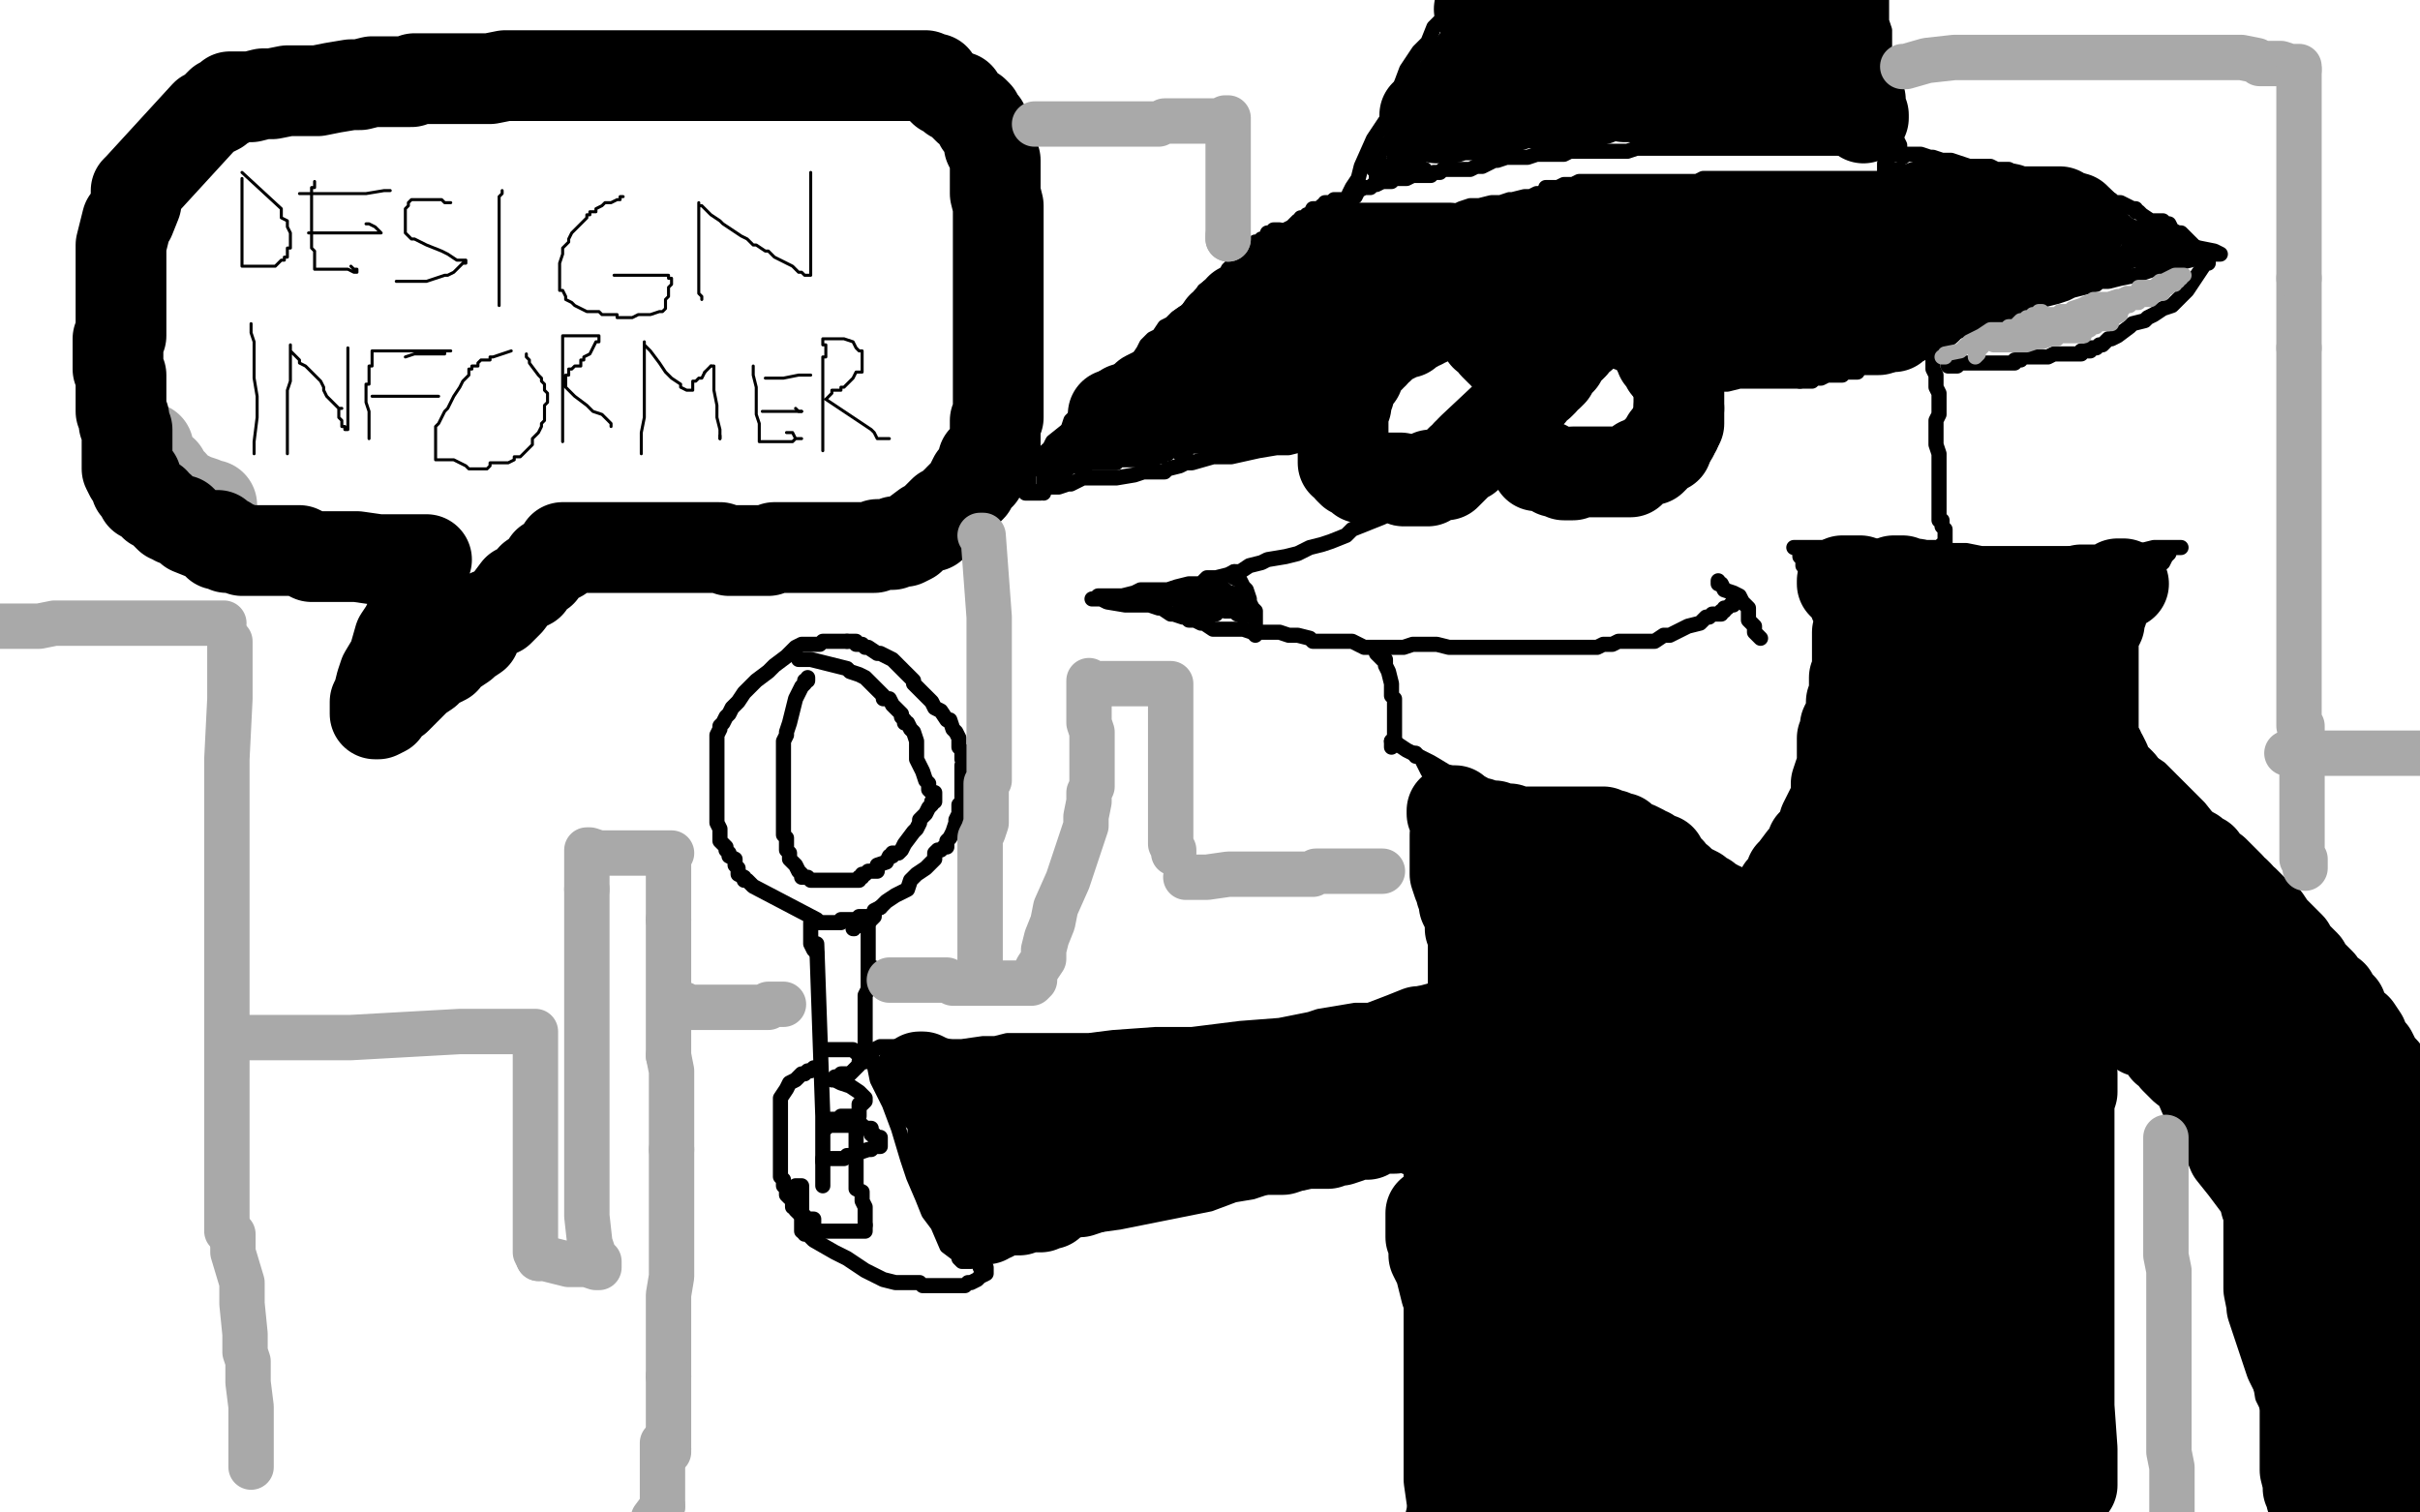 <?xml version="1.0" standalone="no"?>
<!DOCTYPE svg PUBLIC "-//W3C//DTD SVG 1.1//EN"
"http://www.w3.org/Graphics/SVG/1.1/DTD/svg11.dtd">

<svg width="800" height="500" version="1.1" xmlns="http://www.w3.org/2000/svg" xmlns:xlink="http://www.w3.org/1999/xlink" style="stroke-antialiasing: false"><desc>This SVG has been created on https://colorillo.com/</desc><rect x='0' y='0' width='800' height='500' style='fill: rgb(255,255,255); stroke-width:0' /><polyline points="496,152 495,151 495,151 494,151 494,151 492,152 492,152 490,153 490,153 488,155 488,155 486,157 486,157 481,160 481,160 478,162 474,164 472,165 468,167 466,168 459,169 457,171 452,173 447,175 445,177 440,179 437,180 433,181 429,183 425,184 419,185 417,186 413,187 410,189 408,189 406,190 402,191 399,191 397,193 395,193 393,193 389,194 386,195 384,195 381,195 380,195 377,195 375,196 371,197 368,197 367,197 365,197 364,197 363,197 362,198 361,198 362,198 363,198 364,198 366,199 372,200 374,200 376,200 379,200 380,200 383,201 384,201 387,203 388,203 391,204 392,204 393,205 395,205 397,206 398,206 401,208 402,208 406,208 410,208 411,208 414,209 417,209 418,209 421,209 423,209 426,210 428,210 429,210 433,211 434,212 436,212 439,212 442,212 445,212 447,212 451,214 453,214 455,214 457,214 460,214 463,214 464,214 467,213 468,213 472,213 474,213 475,213 479,214 481,214 484,214 486,214 487,214 488,214 490,214 491,214 492,214 495,214 497,214 499,214 500,214 501,214 502,214 503,214 504,214 505,214 506,214 508,214 510,214 513,214 514,214 517,214 518,214 520,214 522,214 524,214 525,214 527,214 528,214 530,213 531,213 533,213 535,212 537,212 539,212 540,212 543,212 546,212 547,212 550,210 552,210 556,208 558,207 562,206 564,204 565,204 566,203 567,203 568,203 569,203 569,202 570,202 570,201 571,201 572,200 573,200 573,199 573,198 574,198" style="fill: none; stroke: #000000; stroke-width: 5; stroke-linejoin: round; stroke-linecap: round; stroke-antialiasing: false; stroke-antialias: 0; opacity: 1.0"/>
<polyline points="568,192 568,193 568,193 569,193 569,193 570,195 570,195 573,196 573,196 575,197 575,197 576,199 576,199 577,200 578,201 578,202 578,203 578,204 578,205 579,206 580,207 580,209 581,210 582,211" style="fill: none; stroke: #000000; stroke-width: 5; stroke-linejoin: round; stroke-linecap: round; stroke-antialiasing: false; stroke-antialias: 0; opacity: 1.0"/>
<polyline points="538,97 537,97 537,97 536,97 536,97 535,97 535,97 534,97 534,97 533,98 533,98 532,98 531,98 530,99 510,117 509,118 509,119 508,120 507,121 506,122 505,123 504,124 503,125 503,126 502,126 501,127 501,128 501,129 500,130 499,131 499,132 498,133 498,134 498,135 498,136 498,137 498,139 498,140 498,142 498,144 498,146 499,149 499,150 499,151 500,153 500,154 500,156 501,157 503,158 504,159 505,160 507,162 509,163 510,164 513,165 515,165 517,166 518,166 521,166 522,167 524,167 525,167 527,167 528,167 529,167 531,167 532,167 534,167 536,167 537,167 538,167 540,166 541,166 542,166 542,165 543,165 544,165 546,165 547,164 548,162 549,162" style="fill: none; stroke: #000000; stroke-width: 5; stroke-linejoin: round; stroke-linecap: round; stroke-antialiasing: false; stroke-antialias: 0; opacity: 1.0"/>
<polyline points="549,162 551,161 552,160 553,159 555,158 556,158 557,156 558,156 559,155" style="fill: none; stroke: #000000; stroke-width: 5; stroke-linejoin: round; stroke-linecap: round; stroke-antialiasing: false; stroke-antialias: 0; opacity: 1.0"/>
<polyline points="559,155 560,153 561,152 562,151 562,149 562,148 562,147 564,146 564,144 565,142 565,140 565,138 565,137 565,136 565,135 565,134 565,132 565,131 565,130" style="fill: none; stroke: #000000; stroke-width: 5; stroke-linejoin: round; stroke-linecap: round; stroke-antialiasing: false; stroke-antialias: 0; opacity: 1.0"/>
<polyline points="565,130 565,128 565,127 565,126 565,125 565,124 565,123 565,122 565,121 564,120 563,119 563,118" style="fill: none; stroke: #000000; stroke-width: 5; stroke-linejoin: round; stroke-linecap: round; stroke-antialiasing: false; stroke-antialias: 0; opacity: 1.0"/>
<polyline points="553,106 552,105 551,104 550,103 549,102 548,101 547,100 546,99 546,98" style="fill: none; stroke: #000000; stroke-width: 5; stroke-linejoin: round; stroke-linecap: round; stroke-antialiasing: false; stroke-antialias: 0; opacity: 1.0"/>
<polyline points="563,118 562,118 562,117 561,116 561,115 560,115 559,114 558,113 558,112 557,111 556,110 556,109 555,109 555,108 554,107 553,106" style="fill: none; stroke: #000000; stroke-width: 5; stroke-linejoin: round; stroke-linecap: round; stroke-antialiasing: false; stroke-antialias: 0; opacity: 1.0"/>
<polyline points="546,98 545,98 544,98 543,97 542,97 541,97 540,97 539,97 537,98" style="fill: none; stroke: #000000; stroke-width: 5; stroke-linejoin: round; stroke-linecap: round; stroke-antialiasing: false; stroke-antialias: 0; opacity: 1.0"/>
<polyline points="506,126 506,125 506,125 506,124 506,124 506,122 506,122 506,121 506,121 506,117 506,117 505,115 505,115 504,113 504,113 503,112 503,112 503,110 501,109 501,108 500,107 500,106 499,104 498,103 498,102 497,102 496,100 495,99 494,97 491,94 491,93 490,91 489,91 488,91 487,91 486,91 485,91 484,91 483,91 482,91 481,91 480,91 479,92 478,92 476,92 476,93 475,93 474,93 473,94 472,94 471,94 469,94 468,95 468,96 466,96 465,97 464,98 462,99 461,100 460,101 459,102 458,103 457,104 456,105 453,106 452,107 450,108 449,108 447,110 446,111 445,111 444,113 443,114 442,115 440,117 439,118 439,119 437,121 437,122 436,124 436,125 436,126 436,127 436,129 436,130 436,131 436,133 436,134 436,135 435,136 435,137 435,139 436,141 436,142 436,143 436,144 437,146 437,147 437,148 438,149 439,151 440,153 441,154 441,155 442,156 442,157 443,157 443,158 444,159 444,160 445,161 446,162 447,163 447,164 448,164 450,165 451,166 452,167 454,167 457,169 459,170 461,171 462,171" style="fill: none; stroke: #000000; stroke-width: 5; stroke-linejoin: round; stroke-linecap: round; stroke-antialiasing: false; stroke-antialias: 0; opacity: 1.0"/>
<polyline points="408,189 408,190 408,190 408,191 408,191 410,192 410,192 411,194 411,194 412,195 412,195 413,198 413,199 414,201 415,202 415,204 415,205 415,206 415,207 415,208 415,209 415,210" style="fill: none; stroke: #000000; stroke-width: 5; stroke-linejoin: round; stroke-linecap: round; stroke-antialiasing: false; stroke-antialias: 0; opacity: 1.0"/>
<polyline points="402,203 401,203 401,203 400,203 400,203 397,203 397,203 396,203 396,203 393,201 393,201 390,200 390,200 391,200 392,200 395,200 396,200 400,200 402,200 403,200 403,201 404,201 403,201 402,201 401,201 400,200 401,200 406,200 408,200 407,200 406,200 404,200 405,200 406,200 407,200 407,201 406,201 406,202 405,202 406,202 407,202 409,202 409,203 410,203 411,204 411,203 410,203 410,202 408,202 406,201 405,200 403,199 404,200 405,200 406,200 407,200 408,201 407,200 406,199 405,198 405,197 404,197 405,197 406,197 406,196 405,195 404,194 393,196 391,196 390,196 389,196 390,196 391,196 394,196 396,196 399,196 400,196 402,196 403,196 404,196 405,196 406,196 407,196 408,197 409,198 410,198 410,199 410,200 411,201 411,202 410,202 409,202 405,200 404,199 403,199 401,199 400,199 399,198 397,198 396,198 394,198 392,198 391,198 389,198 388,198 386,198 385,198 384,198 383,198 382,198 381,197 380,197 381,197 382,197 384,197 387,197 388,197 391,197 393,197 395,197 400,197 401,198 401,197" style="fill: none; stroke: #000000; stroke-width: 5; stroke-linejoin: round; stroke-linecap: round; stroke-antialiasing: false; stroke-antialias: 0; opacity: 1.0"/>
<polyline points="564,126 565,126 565,126 566,126 566,126 568,127 568,127 571,127 571,127 575,126 575,126 578,126 581,126 582,126 584,126 586,126 587,126 589,126 591,126 595,126" style="fill: none; stroke: #000000; stroke-width: 5; stroke-linejoin: round; stroke-linecap: round; stroke-antialiasing: false; stroke-antialias: 0; opacity: 1.0"/>
<polyline points="595,126 596,126 597,126 599,126 600,125 602,125 604,124 606,124 607,124 609,124 610,123 612,123 614,123 615,121 617,121 620,119 621,119 623,117 626,117 628,116 630,114 631,114 633,114 634,114" style="fill: none; stroke: #000000; stroke-width: 5; stroke-linejoin: round; stroke-linecap: round; stroke-antialiasing: false; stroke-antialias: 0; opacity: 1.0"/>
<polyline points="633,98 633,99 633,99 633,100 633,100 634,102 634,102 636,106 636,106 637,111 637,111 639,114 639,114 639,118 639,118 639,119 639,121 639,122 640,124 640,126 640,127 640,128 641,130 641,132 641,133 641,135 641,137 640,139 640,142 640,143 640,145 640,146 640,147 641,150 641,151 641,153 641,155 641,156 641,158 641,159 641,161 641,163 641,164 641,166 641,167 641,168 641,169 641,171 641,172 642,172 642,173 642,174 643,175 643,176 643,177 643,178 643,179 643,180 642,180 641,181 638,181 636,181 631,181 628,181 627,181 625,181 623,181 621,181 618,181 616,181 614,181 613,181 612,181 610,181 609,181 608,181 607,181 606,181 605,181 604,181 603,181 602,181 601,181 600,181 599,181 598,181 596,181 594,181 593,181" style="fill: none; stroke: #000000; stroke-width: 5; stroke-linejoin: round; stroke-linecap: round; stroke-antialiasing: false; stroke-antialias: 0; opacity: 1.0"/>
<polyline points="595,183 595,184 595,184 596,185 596,185 596,187 596,187 598,189 598,189 599,192 599,192 600,194 600,194 601,198 601,198 603,201 603,203 604,205 604,206 604,208 604,209 604,210 604,211 604,213 604,215 604,217 604,220 604,224 603,227 603,229 603,231 603,234 603,236 603,239 603,240 603,241 603,242 603,243" style="fill: none; stroke: #000000; stroke-width: 5; stroke-linejoin: round; stroke-linecap: round; stroke-antialiasing: false; stroke-antialias: 0; opacity: 1.0"/>
<polyline points="645,182 646,182 646,182 647,182 647,182 650,182 650,182 655,183 655,183 667,183 667,183 673,183 673,183 682,183 682,183 686,183 686,183 690,183 690,183 693,183 693,183 696,183 696,183 702,182 702,182 707,182 707,182 708,182 708,182 712,181 714,181 716,181 718,181 719,181 720,181 721,181 719,181 718,181 717,182 717,183 716,184 715,186 713,186 712,187 711,188 710,190 709,191 708,192 708,193 707,195 704,199 704,201 703,205 703,207 702,208 702,211 702,212 701,215 700,216 700,219 700,221 700,222 700,223 700,226 700,227 699,229 699,231 699,232 699,236 699,239 699,240 699,241 699,242 699,243" style="fill: none; stroke: #000000; stroke-width: 5; stroke-linejoin: round; stroke-linecap: round; stroke-antialiasing: false; stroke-antialias: 0; opacity: 1.0"/>
<polyline points="433,146 432,146 432,146 430,147 430,147 426,148 426,148 422,148 422,148 416,149 416,149 407,151 407,151 401,151 401,151 394,153 392,153 390,154 386,155 385,156 378,156 375,157 369,158 366,158 364,158 361,158 359,158 358,158 356,159 354,160 353,160 350,161 348,161 345,161 344,163 343,163 342,163 341,163 340,163 339,163 339,162 339,161 340,160 340,158 340,156 342,155 343,154 344,151 347,148 348,146 353,142 354,139 359,134 360,133 366,129 369,126 370,125 372,123 373,121 376,119 378,116 379,114 381,112 383,111 385,108 387,107 389,105 392,103 394,101 397,98 398,96 402,93 405,91 406,89 409,86 412,83 414,82 415,80 417,80 417,79 418,79 419,78 419,77 420,77 421,77 421,76 422,76 423,76 422,76" style="fill: none; stroke: #000000; stroke-width: 5; stroke-linejoin: round; stroke-linecap: round; stroke-antialiasing: false; stroke-antialias: 0; opacity: 1.0"/>
<polyline points="421,78 422,78 422,78 423,77 423,77 424,77 424,77 425,76 425,76 427,75 427,75 428,74 429,73 430,73 430,72 431,72 432,72 432,71 433,71 434,69 435,69 436,69 437,68 438,68 438,67 439,67 440,67 441,66 443,66 444,66 446,65 448,65 449,63 451,62 452,62 453,62 454,61 455,61 457,60 458,60 460,60 461,59 465,59 467,58 468,58 470,58 473,58 474,57 475,57 476,57 477,56 479,56 480,56 482,56 483,56 484,56 486,56 488,55 490,55 492,54 494,53 495,53 498,52 500,52 505,52 508,51 511,51 514,51 517,51 519,50 521,50 524,50 526,50 529,50 531,50 532,50 534,50 537,50 538,50 541,49 542,49 544,49 545,49 546,49 548,49 552,49 554,49 555,49 556,49 557,49 558,49 559,49 560,49 562,49 563,49 565,49 566,49 567,49 569,49 570,49 572,49 573,49 574,49 576,49 577,49 578,49 580,49 581,49 583,49 584,49 586,49 589,49 592,49 594,49 596,49 599,49 601,49 602,49 604,49 607,49 610,49 613,49 617,50 619,50 624,51 627,51 629,51 633,51 635,51 638,52 639,52 642,53 645,53 648,54 651,55 655,55 658,55 660,56 661,56 664,56 666,57 670,59 672,59 674,60 676,60 680,61 685,63 687,63 690,63 693,64 694,66 698,66 699,67 701,67 703,68 705,69 706,69 706,70 707,70 708,71 711,73 712,73 713,73 714,73 715,73 716,74 717,74 718,76 720,77 721,77 722,78 723,79 725,81 726,82 726,83 728,83 729,84 729,85 728,85 727,85 724,86 720,87 715,88 706,91 701,92 697,93 694,93 693,94 689,95 685,96 683,97 680,98 676,99 674,100 673,100 671,100 671,101 668,102 667,103 665,104 664,105 663,105 662,105 662,106 661,106 659,107 658,107 656,108 655,108 654,108 652,109 650,109 649,109 646,110 644,110 642,110 642,111 641,111 638,112 637,112 635,112 634,112" style="fill: none; stroke: #000000; stroke-width: 5; stroke-linejoin: round; stroke-linecap: round; stroke-antialiasing: false; stroke-antialias: 0; opacity: 1.0"/>
<polyline points="730,85 730,86 730,86 730,87 730,87 729,87 729,87 727,90 727,90 725,93 725,93 723,96 721,98 718,101 715,102 712,104 710,105 709,106 705,107 704,108 700,111 698,112 697,112 696,113 695,114 694,114 693,115 691,115 691,116 688,116 688,117 685,117 683,117 682,117 681,117 680,117 679,117 677,118 676,118 674,118 672,118 671,118 670,118 668,118 668,119 666,119 666,120 665,120 664,120 663,120 661,120 659,120 658,120 657,120 656,120 655,120 654,120 653,120 652,120 651,120 650,120 649,120 648,120 647,121 646,121 645,121 644,121" style="fill: none; stroke: #000000; stroke-width: 5; stroke-linejoin: round; stroke-linecap: round; stroke-antialiasing: false; stroke-antialias: 0; opacity: 1.0"/>
<polyline points="441,67 441,68 441,68 442,68 442,68 443,67 443,67 444,68 444,68 445,68 445,68 446,69 446,69 447,70 448,71 448,72 449,72 450,72 450,73 451,73 452,73 453,73 456,72 459,72 460,71 461,71 462,71 464,71 467,71 470,71 472,70 474,70 476,70 477,70 479,70 480,70 481,70 483,69 486,68 489,68 493,67 496,67 499,66 500,66 504,65 506,65 508,64 509,64 511,63 511,62 512,62 514,62 515,62 517,61 518,61 520,61 522,60 523,60 524,60 525,60 526,60 527,60 529,60 530,60 532,60 533,60 534,60 536,60 538,60 541,60 543,60 545,60 546,60 549,60 550,60 552,60 553,60 554,60 556,60 557,60 558,60 561,60 563,59 564,59 567,59 568,59 569,59 571,59 572,59 573,59 575,59 576,59 577,59 578,59 579,59 580,59 582,59 583,59 584,59 585,59 586,59 588,59 589,59 590,59 591,59 593,59 594,59 597,59 599,59 601,59 602,59 604,59 605,59 606,59 607,59 608,59 609,59 611,59 612,59 613,59 614,59 615,59 616,59 617,59 619,59 620,59 621,59 622,59 623,59 623,58 623,56 623,55 623,54 624,53 624,52 624,51 623,51 623,50 623,49" style="fill: none; stroke: #000000; stroke-width: 5; stroke-linejoin: round; stroke-linecap: round; stroke-antialiasing: false; stroke-antialias: 0; opacity: 1.0"/>
<polyline points="446,66 446,65 446,65 446,64 446,64 447,62 447,62 449,59 449,59 450,55 450,55 454,46 454,46 460,37 460,37 462,31 462,31 465,23 465,23 469,17 469,17 472,14 474,9 477,6 479,3 481,1 483,-1 483,-2 484,-4 484,-5" style="fill: none; stroke: #000000; stroke-width: 5; stroke-linejoin: round; stroke-linecap: round; stroke-antialiasing: false; stroke-antialias: 0; opacity: 1.0"/>
<polyline points="629,52 629,51 629,51 628,50 628,50 628,48 628,48 626,44 626,44 625,39 625,39 624,34 624,34 624,27 624,27 623,21 623,18 623,15 623,14 623,10 622,7 622,5 622,2 622,0 621,-1 621,-3 620,-3 620,-4" style="fill: none; stroke: #000000; stroke-width: 5; stroke-linejoin: round; stroke-linecap: round; stroke-antialiasing: false; stroke-antialias: 0; opacity: 1.0"/>
<polyline points="501,121 500,120 500,120 499,119 499,119 499,118 499,118 498,118 498,117 497,117 497,116 496,116 495,115 494,114 494,113 494,112 493,112 492,111 491,111 491,109 490,109 489,108 488,107 487,107 487,106 486,105 485,104 484,104 483,104 483,103 482,103 481,103 480,103 479,103 478,103 478,104 477,104 476,104 475,104 474,104 474,105 473,105 472,105 472,106 471,106 470,106 470,107 469,107 468,108 467,108 466,109 465,109 465,110 463,110 462,111 460,112 458,112 458,113 457,114 456,114 456,115 455,115 454,115 454,116 454,117 453,117 453,118 452,119 451,120 450,121 449,122 449,123 449,124 448,125 447,125 447,126 447,127 446,128 446,129 446,130 445,131 445,132 445,133 445,134 444,135 444,136 444,137 444,138 444,139 444,140 444,141 444,142 444,143 444,144 444,145 444,146 444,147 444,148 444,149 444,150 444,151 444,152 444,153 445,153 446,154 446,155 447,156 448,156 449,157 450,157 450,158 451,158 452,158 453,158 454,158 455,158 456,158 457,158 458,158 459,158 461,158 462,158 463,158 464,159 465,159 466,159 467,159 469,159 470,159 472,159 472,158 473,157 474,157 476,157 478,157 480,155 481,154 482,153 483,152 485,151 485,150 486,150 486,149 487,148 503,133 504,132 505,131 505,130 506,130 506,129 507,128 507,127 509,127 510,126 511,124 512,124 513,123 514,121 515,120 516,119 516,118 517,117 518,116 518,115 519,115 520,114 520,113 520,112 521,112 521,111 522,111 523,111 523,110 524,110 524,109 525,108 526,108 527,108 527,107 528,107 529,107 530,106 531,106 532,106 533,106 534,106 535,106 536,106 536,107 537,107 538,107 539,108 540,108 541,108 542,108 542,109 543,110 544,110 545,111 546,112 547,113 547,114 548,114 548,115" style="fill: none; stroke: #000000; stroke-width: 30; stroke-linejoin: round; stroke-linecap: round; stroke-antialiasing: false; stroke-antialias: 0; opacity: 1.0"/>
<polyline points="552,121 552,122 553,122 553,123 554,124 554,125 555,125 555,126" style="fill: none; stroke: #000000; stroke-width: 30; stroke-linejoin: round; stroke-linecap: round; stroke-antialiasing: false; stroke-antialias: 0; opacity: 1.0"/>
<polyline points="548,115 549,115 549,116 549,117 549,118 550,119 551,121 552,121" style="fill: none; stroke: #000000; stroke-width: 30; stroke-linejoin: round; stroke-linecap: round; stroke-antialiasing: false; stroke-antialias: 0; opacity: 1.0"/>
<polyline points="555,126 555,127 555,128 555,129 555,130 555,131 555,132 555,134 555,135" style="fill: none; stroke: #000000; stroke-width: 30; stroke-linejoin: round; stroke-linecap: round; stroke-antialiasing: false; stroke-antialias: 0; opacity: 1.0"/>
<polyline points="554,142 553,143 553,144 552,145 551,145 551,146" style="fill: none; stroke: #000000; stroke-width: 30; stroke-linejoin: round; stroke-linecap: round; stroke-antialiasing: false; stroke-antialias: 0; opacity: 1.0"/>
<polyline points="555,135 555,136 555,137 555,138 555,139 555,140 554,140 554,141 554,142" style="fill: none; stroke: #000000; stroke-width: 30; stroke-linejoin: round; stroke-linecap: round; stroke-antialiasing: false; stroke-antialias: 0; opacity: 1.0"/>
<polyline points="551,146 551,148 550,148 549,149 548,150 547,150 547,151 546,152 545,152 543,153 542,153 541,154 540,155 539,155 539,156 538,156 537,156 536,156 535,156 534,156 533,156 532,156 531,156 530,156 529,156 527,156 526,156 525,156 524,156 523,156 521,156 520,156 520,157 519,157 518,157 517,157 515,156 514,156 513,155 512,155 511,154 510,154 509,154 508,154 508,153" style="fill: none; stroke: #000000; stroke-width: 30; stroke-linejoin: round; stroke-linecap: round; stroke-antialiasing: false; stroke-antialias: 0; opacity: 1.0"/>
<polyline points="455,216 456,217 456,217 457,218 457,218 458,218 458,218 458,220 458,220 459,222 459,222 460,226 460,226 460,228 460,229 460,230 461,231 461,232 461,233 461,234 461,235 461,236 461,237 461,238 461,240 461,241 461,242 461,243 461,244 460,245 460,247" style="fill: none; stroke: #000000; stroke-width: 5; stroke-linejoin: round; stroke-linecap: round; stroke-antialiasing: false; stroke-antialias: 0; opacity: 1.0"/>
<polyline points="699,242 699,243 699,243 700,243 700,243 703,245 703,245 708,250 708,250 714,254 714,254 720,260 720,260 726,266 727,267 731,272 732,272 733,275 736,278 736,279 738,283 740,284 743,288 744,289 746,293 749,296 753,302 757,306 760,309 764,313 769,319 771,322 773,325 778,330 780,333 784,338 788,342 790,344 791,346 792,349 794,350 795,352 795,353" style="fill: none; stroke: #000000; stroke-width: 5; stroke-linejoin: round; stroke-linecap: round; stroke-antialiasing: false; stroke-antialias: 0; opacity: 1.0"/>
<circle cx="796.5" cy="353.5" r="2" style="fill: #000000; stroke-antialiasing: false; stroke-antialias: 0; opacity: 1.0"/>
<polyline points="795,353 796,353" style="fill: none; stroke: #000000; stroke-width: 5; stroke-linejoin: round; stroke-linecap: round; stroke-antialiasing: false; stroke-antialias: 0; opacity: 1.0"/>
<polyline points="794,358 794,359 794,359 794,360 794,360 795,363 795,363 796,365 796,365 797,371 797,371 798,376 798,379 798,381 799,385 799,388 800,390 800,392 800,396 800,398 800,401 800,404 800,405 800,408 800,410 800,412 800,414 800,419 800,424 800,428 800,435 799,441 799,449 799,453 799,454 799,457 799,461 799,463 799,467 799,468 799,470 799,472 799,473 799,474 799,476 799,477 799,478 799,481 799,482 799,486 799,489 799,491 799,492 798,492" style="fill: none; stroke: #000000; stroke-width: 5; stroke-linejoin: round; stroke-linecap: round; stroke-antialiasing: false; stroke-antialias: 0; opacity: 1.0"/>
<polyline points="755,491 755,490 755,490 755,487 755,487 754,479 754,479 754,476 754,476 751,469 751,469 749,464 748,462 747,456 747,454 747,449 747,446 747,440 747,435 747,433 747,429 746,428 745,424 745,422 744,419 743,414 743,413 743,410 743,408 742,402 741,397 738,392 737,389 736,386 734,383 733,381 731,378 728,375 726,373 725,372 722,369 719,365 717,362 715,360 714,360 711,357 709,353 707,350 702,346 699,341 695,337 693,335 689,332 688,331 688,330 686,328 685,327 683,325 681,323 680,323 679,322 679,321 679,320 678,320 678,319 677,319 677,318 676,318 676,316" style="fill: none; stroke: #000000; stroke-width: 5; stroke-linejoin: round; stroke-linecap: round; stroke-antialiasing: false; stroke-antialias: 0; opacity: 1.0"/>
<polyline points="672,320 673,320 673,320 673,321 673,321 674,322 674,322 675,323 675,323 676,324 676,324 677,326 677,326 677,327 677,327 680,333 680,333 682,340 682,343 686,352 687,355 688,362 689,366 690,372 690,375 691,380 691,386 691,389 691,394 691,397 691,404 691,409 691,413 691,421 691,428 691,433 692,439 692,444 692,449 693,456 693,459 693,465 693,467 693,469 693,472 693,475 693,477 693,480 693,482 693,484 693,487 693,490 694,493 694,498 695,503" style="fill: none; stroke: #000000; stroke-width: 5; stroke-linejoin: round; stroke-linecap: round; stroke-antialiasing: false; stroke-antialias: 0; opacity: 1.0"/>
<polyline points="460,245 461,245 461,245 462,246 462,246 465,248 465,248 467,249 467,249 469,250 469,250 473,252 473,252 478,255 478,255 481,256 481,256 482,258 482,258 484,259 484,259 487,260 487,260 488,262 488,262 491,263 492,263 493,263 494,265 495,265 494,264" style="fill: none; stroke: #000000; stroke-width: 5; stroke-linejoin: round; stroke-linecap: round; stroke-antialiasing: false; stroke-antialias: 0; opacity: 1.0"/>
<polyline points="603,238 603,239 603,239 603,240 603,240 603,241 603,241 603,244 603,244 582,289 582,289 582,290 582,291 582,292 582,293" style="fill: none; stroke: #000000; stroke-width: 5; stroke-linejoin: round; stroke-linecap: round; stroke-antialiasing: false; stroke-antialias: 0; opacity: 1.0"/>
<polyline points="582,293 582,295 582,296 582,297 582,298 582,299 581,300" style="fill: none; stroke: #000000; stroke-width: 5; stroke-linejoin: round; stroke-linecap: round; stroke-antialiasing: false; stroke-antialias: 0; opacity: 1.0"/>
<polyline points="581,300 581,301 580,303 579,303 579,304 579,305 579,306 578,306 577,309 576,310 576,309" style="fill: none; stroke: #000000; stroke-width: 5; stroke-linejoin: round; stroke-linecap: round; stroke-antialiasing: false; stroke-antialias: 0; opacity: 1.0"/>
<polyline points="496,264 497,264 497,264 498,264 498,264 504,265 504,265 509,268 509,268 518,269 518,269 523,270 523,270 528,272 528,272 531,273 531,273 535,274 535,274 537,275 537,275 542,277 542,277 545,277 545,277 547,277 550,279 551,279 553,279 555,280 557,281 557,282 559,282" style="fill: none; stroke: #000000; stroke-width: 5; stroke-linejoin: round; stroke-linecap: round; stroke-antialiasing: false; stroke-antialias: 0; opacity: 1.0"/>
<polyline points="567,287 566,287 567,287" style="fill: none; stroke: #000000; stroke-width: 5; stroke-linejoin: round; stroke-linecap: round; stroke-antialiasing: false; stroke-antialias: 0; opacity: 1.0"/>
<polyline points="559,282 560,283 560,284 562,284 563,285 566,286 567,287" style="fill: none; stroke: #000000; stroke-width: 5; stroke-linejoin: round; stroke-linecap: round; stroke-antialiasing: false; stroke-antialias: 0; opacity: 1.0"/>
<polyline points="566,287 567,287 567,287 568,288 568,288 569,289 569,289 573,291 573,291 576,292 576,292 577,292 578,293 579,293 579,294" style="fill: none; stroke: #000000; stroke-width: 5; stroke-linejoin: round; stroke-linecap: round; stroke-antialiasing: false; stroke-antialias: 0; opacity: 1.0"/>
<polyline points="577,313 577,314 577,314 576,315 576,315 576,316 576,316 575,317 575,317 573,318 573,318 573,319 573,319 572,321 572,321 571,322 570,322 570,323 569,324 568,325 567,326 566,327 566,328 565,329 563,330 563,331 561,334 561,335 560,335 559,335 558,334 557,334 555,333 554,332 552,331 551,330 550,330 548,328 547,326 545,325 542,321 541,319 539,317 538,316 537,315 536,314 534,312 534,311 532,311 531,309 530,307 528,305 527,304 525,302 523,299 522,297 521,294 519,290 517,288 517,286 517,285 516,284 509,269 508,269 508,268 508,267" style="fill: none; stroke: #000000; stroke-width: 5; stroke-linejoin: round; stroke-linecap: round; stroke-antialiasing: false; stroke-antialias: 0; opacity: 1.0"/>
<polyline points="478,265 480,272 480,275 481,277 483,280 483,282 483,284 483,286 484,289 485,293" style="fill: none; stroke: #000000; stroke-width: 5; stroke-linejoin: round; stroke-linecap: round; stroke-antialiasing: false; stroke-antialias: 0; opacity: 1.0"/>
<polyline points="468,249 468,250 468,250 469,250 469,250 470,251 470,251 472,255 472,255 474,257 474,257 477,262 477,262 478,265 478,265" style="fill: none; stroke: #000000; stroke-width: 5; stroke-linejoin: round; stroke-linecap: round; stroke-antialiasing: false; stroke-antialias: 0; opacity: 1.0"/>
<polyline points="485,293 485,298 487,300 487,304 487,305 488,307 488,308 489,310 490,313 491,315 491,316 491,319 491,320 491,322" style="fill: none; stroke: #000000; stroke-width: 5; stroke-linejoin: round; stroke-linecap: round; stroke-antialiasing: false; stroke-antialias: 0; opacity: 1.0"/>
<polyline points="491,322 491,323 491,324 491,326" style="fill: none; stroke: #000000; stroke-width: 5; stroke-linejoin: round; stroke-linecap: round; stroke-antialiasing: false; stroke-antialias: 0; opacity: 1.0"/>
<circle cx="491.5" cy="326.5" r="2" style="fill: #000000; stroke-antialiasing: false; stroke-antialias: 0; opacity: 1.0"/>
<polyline points="506,314 506,315 506,315 505,316 505,316 503,318 503,318 498,321 498,321 497,321 497,321 496,321 495,321 494,322 491,322 488,322 482,325 478,326 471,328 467,329 459,332 453,334 448,334 436,336 433,337 423,339 410,340 394,342 382,342 368,343 360,344 353,344 346,344 341,344 338,344 333,344 329,345 325,345 318,346 311,346 307,346 300,346 295,346 291,346 289,347 288,347 288,348 288,349 289,352 290,357 294,365 297,373 300,383 302,389 305,396 307,401 310,405 313,412 317,415 317,416 318,417 319,417 320,417 321,417 326,415 331,414 333,413 340,411 348,409 355,406 370,404 380,402 390,400 400,398 408,395 414,394 420,392 423,392 429,391 431,391 435,390 439,389 442,389 445,388 446,388 449,387 451,387 453,386 454,385 455,385 458,384 460,384 461,384 464,383 466,383 471,383 474,382 476,380 482,379 483,378 487,377 488,377 489,377 491,377 492,376 495,375 496,374 500,373 501,373 504,373 509,371 511,371 512,371" style="fill: none; stroke: #000000; stroke-width: 5; stroke-linejoin: round; stroke-linecap: round; stroke-antialiasing: false; stroke-antialias: 0; opacity: 1.0"/>
<polyline points="312,350 312,351 312,351 314,352 314,352 316,357 316,357 317,360 317,360 317,365 317,365 317,373 317,373 317,375 317,375 317,381 317,381 317,383 317,384 317,386 317,387 317,390 317,391 316,395 316,397 316,401 316,403 316,404 316,405 316,406 316,407 316,408 316,409 316,410 317,410" style="fill: none; stroke: #000000; stroke-width: 5; stroke-linejoin: round; stroke-linecap: round; stroke-antialiasing: false; stroke-antialias: 0; opacity: 1.0"/>
<polyline points="272,392 272,391 272,391 272,390 272,390 272,389 272,389 272,388 272,388 272,386 272,386 272,382 272,382 272,379 272,379 272,374 272,374 272,369 272,369 270,312 270,312" style="fill: none; stroke: #000000; stroke-width: 5; stroke-linejoin: round; stroke-linecap: round; stroke-antialiasing: false; stroke-antialias: 0; opacity: 1.0"/>
<polyline points="272,347 273,347 273,347 274,347 274,347 275,347 275,347 278,347 278,347 279,347 279,347 281,347 281,347 282,347 283,348 284,348 285,348 286,348 286,349 286,350 286,351 285,351 284,351 284,352 283,353 282,354 281,355 280,355 278,355 277,356 276,356 275,357 276,357 278,358 281,359 284,361 285,362 286,363 286,364 285,365 284,365 284,366 284,367 284,368 284,369 283,369 282,369 281,369 278,369 277,370 276,370 275,370 274,370 273,370 273,371 273,373" style="fill: none; stroke: #000000; stroke-width: 5; stroke-linejoin: round; stroke-linecap: round; stroke-antialiasing: false; stroke-antialias: 0; opacity: 1.0"/>
<polyline points="283,372 283,373 283,373 283,375 283,375 283,378 283,378 283,380 283,380 283,383 283,383 283,386 283,387 283,389 283,390 283,391 283,392 283,393 285,394 285,395 285,397 286,399 286,400 286,402 286,403 286,404 286,405" style="fill: none; stroke: #000000; stroke-width: 5; stroke-linejoin: round; stroke-linecap: round; stroke-antialiasing: false; stroke-antialias: 0; opacity: 1.0"/>
<polyline points="286,405 286,406 286,407 285,407 284,407 281,407 277,407 271,407 269,407 268,407 266,407 265,407 265,406 265,405 265,403 265,400 265,397 265,393 265,392 264,392 263,392" style="fill: none; stroke: #000000; stroke-width: 5; stroke-linejoin: round; stroke-linecap: round; stroke-antialiasing: false; stroke-antialias: 0; opacity: 1.0"/>
<polyline points="289,320 289,321 289,321 288,321 288,321 288,322 288,323" style="fill: none; stroke: #000000; stroke-width: 5; stroke-linejoin: round; stroke-linecap: round; stroke-antialiasing: false; stroke-antialias: 0; opacity: 1.0"/>
<polyline points="286,345 286,344 286,344 286,343 286,343 286,342 286,342 286,339 286,339 286,337 286,337 286,333 286,333 286,329 286,329 287,327 287,327 287,324 287,321 287,320 287,318 287,317 287,314 287,313 287,312 287,311 287,310 287,309 287,308 287,307 287,306 287,305 287,304 287,303 286,303 285,303 284,303 283,304 282,304 281,304 280,304 279,304 278,304 278,305 277,305 276,305 275,305 274,305 273,305 272,305 271,305 270,305 269,305 268,305 268,306 268,307 268,309 268,312 269,314 270,315" style="fill: none; stroke: #000000; stroke-width: 5; stroke-linejoin: round; stroke-linecap: round; stroke-antialiasing: false; stroke-antialias: 0; opacity: 1.0"/>
<polyline points="270,304 249,293 249,293 248,292 248,292 247,291 247,291 246,291 246,291 246,290 246,290 244,289 244,289 244,288 244,288 244,287 244,287 243,286 243,286 243,285 243,284 241,283 241,282 240,281 240,280 239,279 238,278 238,277 238,275 238,274 237,272 237,270 237,269 237,267 237,264 237,260 237,258 237,256 237,254 237,253 237,249 237,248 237,245 237,243 238,241 238,240 239,239 240,237 241,236 242,234 244,232 246,229 250,225 254,222 256,220 260,217 262,215 263,214 265,213 267,213 270,213 271,213 272,212 274,212 276,212 277,212 278,212 280,212" style="fill: none; stroke: #000000; stroke-width: 5; stroke-linejoin: round; stroke-linecap: round; stroke-antialiasing: false; stroke-antialias: 0; opacity: 1.0"/>
<polyline points="280,212 282,212 283,212 283,213 285,213 286,214 287,214 290,216 291,216 293,217 295,218 297,220 299,222 302,225 302,226 304,228 305,229 308,232 309,234 311,235 313,238 314,238 315,241 316,242 317,244 317,245 317,247 318,248 318,249 318,251 319,252 318,253 318,255 318,256 318,259 318,260 318,263 318,264 318,265 317,266 317,269 316,271 316,272 315,275 314,277 313,278 313,280 312,280 311,281 310,281 309,282 309,283 309,284 306,287 303,289 301,291 300,294 296,296 293,298 291,300" style="fill: none; stroke: #000000; stroke-width: 5; stroke-linejoin: round; stroke-linecap: round; stroke-antialiasing: false; stroke-antialias: 0; opacity: 1.0"/>
<polyline points="283,306 282,307" style="fill: none; stroke: #000000; stroke-width: 5; stroke-linejoin: round; stroke-linecap: round; stroke-antialiasing: false; stroke-antialias: 0; opacity: 1.0"/>
<polyline points="291,300 289,301 289,303 287,305 285,306 283,306" style="fill: none; stroke: #000000; stroke-width: 5; stroke-linejoin: round; stroke-linecap: round; stroke-antialiasing: false; stroke-antialias: 0; opacity: 1.0"/>
<circle cx="282.5" cy="307.5" r="2" style="fill: #000000; stroke-antialiasing: false; stroke-antialias: 0; opacity: 1.0"/>
<polyline points="274,372 275,372 275,372 278,372 278,372 283,372 283,372 285,372 285,372 286,373 286,373 287,373 288,373 288,374 288,375 289,375 289,376 291,376 291,377 291,378 291,379 289,379 288,380 287,380 284,381 283,382 280,382 279,383 278,383 277,383 276,383 275,383 274,383 272,383 272,384" style="fill: none; stroke: #000000; stroke-width: 5; stroke-linejoin: round; stroke-linecap: round; stroke-antialiasing: false; stroke-antialias: 0; opacity: 1.0"/>
<polyline points="269,353 268,354 268,354 267,354 267,354 266,355 266,355 265,355 265,355 263,357 263,357 261,358 261,358 260,360 258,363 258,364 258,366 258,369 258,371 258,373 258,375 258,378 258,380 258,381 258,384 258,386 258,387 258,389 259,390 259,391 259,392 260,393 260,394 260,395 261,396 262,396 262,397 262,398 262,399 263,399 263,400 264,401 266,402 266,403 267,403 268,403 269,403 269,404 269,405 269,406" style="fill: none; stroke: #000000; stroke-width: 5; stroke-linejoin: round; stroke-linecap: round; stroke-antialiasing: false; stroke-antialias: 0; opacity: 1.0"/>
<polyline points="266,408 267,408 267,408 269,410 269,410 276,414 276,414 280,416 280,416 286,420 286,420 292,423 292,423 296,424 296,424 300,424 300,424 302,424 303,424 304,424 305,425 306,425 310,425 313,425 317,425 318,425 319,425 320,424 321,424 323,423 324,422 326,421 326,420 326,419 325,419 324,419 324,417" style="fill: none; stroke: #000000; stroke-width: 5; stroke-linejoin: round; stroke-linecap: round; stroke-antialiasing: false; stroke-antialias: 0; opacity: 1.0"/>
<polyline points="267,224 267,225 267,225 266,225 266,225 266,226 266,226 265,227 265,227 264,229 264,229 263,231 263,231 262,235 261,239 260,242 260,243 259,245 259,247 259,248 259,250 259,251 259,252 259,253 259,254 259,255 259,257 259,258 259,259 259,260 259,261 259,262 259,263 259,265 259,266 259,268 259,270 259,271 259,272 259,273 259,274 259,276 260,277 260,278 260,280 260,281 261,282 261,284 262,285 263,286 264,288 265,289 265,290 266,290 267,290 268,291 269,291 270,291 271,291 272,291 273,291 274,291 275,291 276,291 277,291 278,291 279,291 281,291 282,291 283,291 284,291 284,290 285,290 285,289 286,289 287,288 290,288 290,286 293,285 294,283 295,283 295,282 296,282 297,282 298,281 299,279 302,275 303,274 304,272 304,271 305,270 306,269 307,267 308,266 308,265 309,265 309,263 309,262 308,262 307,261 307,259 306,258 305,255 304,253 303,251 303,248 303,245 302,242 301,241 300,239 299,239 299,238 298,237 298,236 297,235 296,234 295,233 294,231 292,231 292,230 291,229 289,227 288,226 286,224 284,223 281,222 280,221 268,218 266,218 265,218 264,218" style="fill: none; stroke: #000000; stroke-width: 5; stroke-linejoin: round; stroke-linecap: round; stroke-antialiasing: false; stroke-antialias: 0; opacity: 1.0"/>
<polyline points="479,386 479,387 479,387 479,388 479,388 478,394 478,394 475,403 475,403 474,409 474,409 472,415 472,415 472,421 472,427 472,435 472,450 472,464 471,473 469,479 469,482 469,488 469,491 468,497 467,501" style="fill: none; stroke: #000000; stroke-width: 5; stroke-linejoin: round; stroke-linecap: round; stroke-antialiasing: false; stroke-antialias: 0; opacity: 1.0"/>
<polyline points="493,380 492,380 492,380 492,381 492,381 492,383 492,383 492,384 492,384 492,387 492,387 492,395 492,395 492,402 492,402 492,406 492,406 492,411 492,416 492,418 492,423 492,426 488,480 488,481 488,483 488,484 488,485 488,486 488,487 487,488 487,489 487,490 488,491 489,492 489,493 489,492 489,491 490,489 492,483 494,479 498,469 500,462 501,457 503,453 503,451 502,451 502,450 502,448 503,446 504,441 506,438 506,435 507,430 508,425 509,422 512,416 512,413 512,407 513,401 513,395 513,394 513,389 513,387 513,382 514,381 514,379 514,378 514,377 514,376 514,374 514,372 514,368 514,367 514,366 513,365 512,364 511,359 511,357 510,353 509,350 509,345 509,342 509,341 509,338 509,336 509,335 509,334 508,333 508,332 508,331 508,330 508,329 508,325 508,324 508,321 507,320 507,317 507,316 506,314 505,310 504,309 504,307 503,305 503,303 503,302 503,299 503,295 503,293 502,290 502,287 501,285 501,283 500,282 499,281 499,280 498,280 497,278 496,277 495,277 495,275 494,274 493,274 494,275 495,278 498,282 499,284 500,285 502,286 503,288 505,290 506,291 507,292 509,294 510,295 511,297 513,298 513,299 515,302 515,303 516,303 517,304 517,305 518,306 518,307 519,308 519,309 520,310 521,311 522,312 522,313 523,314 523,318 524,321 525,323 526,324 527,326 530,328 532,330 534,333 536,334 537,336 539,338 541,340 544,342 546,343 548,345 551,347 554,348 554,347 555,347 556,346 557,345 558,344 560,342 561,341 563,339 564,337 565,336 567,334 568,334 569,333 570,332 571,332 572,331 572,330 574,330 574,329 575,329 575,328 577,327 578,326 579,325 580,323 581,323 582,322 583,321 585,319 586,317 587,316 591,314 593,311 594,309 596,306 599,302 601,301 603,297 604,295 605,290 606,284 606,283 607,280 607,277 607,275 607,273 608,270 608,269 608,266 608,264 608,259 609,258 609,256 609,252 609,251 609,250 609,249 609,247 609,246 609,245 609,244 610,243 610,242 610,240 611,238 612,236 612,234 612,232 613,230 613,228 613,227 613,226 613,225 613,224 614,223 614,222 614,220 614,217 614,216 614,214 614,213 614,211 614,209 615,208 615,206 615,204 615,203 615,202 615,200 615,199 615,198 615,197 615,196 615,195 615,194 615,193 615,192 614,192 613,192 612,192 611,192 610,192 609,192 609,193 610,194 612,196 613,197 613,199 614,199 615,201 615,203 616,204 616,205 616,207 616,210 616,212 616,214 616,215 616,217 616,219 616,221 616,225 615,228 614,230 614,233 614,236 614,240 613,244 612,247 612,249 610,251 609,254 608,256 607,259 607,261 607,264 607,266 606,266 605,268 603,272 603,273 601,277 599,279 598,282 596,284 593,288 592,289 591,292 589,294 589,295 589,296 589,298 588,298 588,299 588,300 588,301 588,302 588,303 588,304 588,305 588,306 588,307 588,308 586,309 586,310 585,309 584,309 584,308 583,308 582,308 579,307 578,305 577,305 575,304 575,303 572,303 570,301 569,300 568,300 567,299 565,299 564,297 563,297 561,295 559,294 557,293 555,291 553,290 552,288 550,286 549,285 549,284 548,284 547,284 546,283 545,282 544,282 543,281 541,280 540,280 538,279 537,278 536,278 536,277 535,277 534,277 533,276 532,276 531,276 530,275 529,275 528,275 527,275 524,275 523,275 522,275 520,275 519,275 517,275 515,275 514,275 513,275 512,275 511,275 510,275 509,275 508,275 505,275 503,275 501,275 500,275 499,274 498,274 497,274 496,274 494,273 493,273 492,273 490,273 489,272 488,272 486,272 485,272 484,271 483,270 482,269 481,269 480,269 480,268 481,268 482,269 484,270 490,275 494,278 497,281 499,282 500,283 501,285 503,286 505,287 508,289 510,290 513,293 515,295 517,297 519,299 520,300 521,301 522,303 523,303 525,304 527,307 529,309 531,311 535,313 538,315 544,321 550,325 554,329 559,335 566,341 568,342 569,344 570,345 570,344 568,343 565,340 563,338 562,337 559,334 555,330 552,328 551,326 550,326 550,325 550,324 549,323 547,322 546,321 544,319 541,316 539,313 533,307 531,304 529,302 527,300 526,299 526,298 525,298 524,298 523,298 521,298 518,297 514,297 483,277 482,277 482,276 481,276 481,277 481,278 481,279 481,280 481,281 481,282 481,284 481,285 481,289 482,292 483,294 483,295 484,297 484,299 486,303 486,304 486,307 487,308 487,309 487,311 487,313 487,315 487,316 487,318 487,319 487,320 487,323 487,324 487,327 487,330 487,331 487,333 487,334 486,334 485,336 485,337 485,339 485,341 484,342 484,343 484,344 484,345 483,345 483,346 482,346 482,347 481,349 480,350 478,352 477,355 473,358 472,360 472,361 472,362 471,362 471,363 470,363 470,364 470,365 469,365 468,367 468,369 467,370 467,372 469,374 470,374 471,374 472,374 475,374 480,371 484,366 487,364 488,364 488,365 488,367 488,371 488,373 488,378 488,381 486,388 484,392 483,398 482,403 482,404 482,407 481,409 481,410 481,411 481,412 481,413 481,414 481,415 481,416 481,418 481,419 481,420 481,421 482,423 482,424 482,425 482,426 482,428 481,427 480,426 478,424 477,421 474,415 474,411 473,409 473,405 473,402 473,401 473,402 473,403 474,407 474,412 475,416 476,419 477,423 478,427 479,429 479,431 479,433 479,434 479,437 479,438 479,441 479,443 479,444 479,446 479,447 479,452 479,456 479,459 479,465 479,471 479,474 480,479 480,481 480,486 480,491 480,495 480,496 481,501 481,502 481,503 479,489 479,475 479,466 479,456 479,446 479,439 479,435 479,428 479,421 479,419 479,414 479,412 479,408 479,404 479,403 479,399 479,394 479,391 479,387 479,382 479,380 480,375 480,371 480,369 479,364 477,362 477,361 476,360 476,359 475,359 474,360 474,361 474,362 474,363 474,365 473,369 472,371 471,371 470,371 469,371 468,371 467,371 467,372 466,372 465,372 464,372 462,372 461,373 459,373 457,373 455,373 453,374 452,375 451,375 450,375 448,375 446,375 446,376 443,377 442,377 441,377 439,378 438,378 437,378 436,378 435,378 433,378 432,378 430,378 424,380 423,380 419,380 414,380 408,381 403,382 398,382 395,384 392,385 388,386 384,386 380,387 377,388 375,389 372,390 370,390 368,390 366,391 365,391 364,392 362,392 360,393 357,394 355,394 354,394 352,394 352,395 350,395 349,396 348,396 348,397 347,397 347,398 346,398 345,398 344,398 344,399 342,399 340,399 339,399 337,400 335,400 333,400 331,400 330,400 329,400 329,401 328,401 328,402 327,402 326,402 326,403 326,402 326,401 325,401 325,400 324,399 324,398 323,397 322,397 322,396 321,396 321,395 321,394 320,393 320,392 319,391 319,389 317,386 317,385 316,384 316,382 315,380 315,379 315,377 315,376 315,374 315,373 315,371 315,370 315,368 315,367 314,366 313,365 313,364 312,364 311,363 311,362 309,361 308,360 307,359 306,359 306,358 306,357 305,357 305,356 304,356 305,356 307,357 310,358 315,359 319,360 327,360 334,360 337,360 338,360 340,360 342,360 343,360 345,360 347,359 349,359 351,359 353,359 354,359 355,359 356,359 357,359 358,359 360,359 363,359 365,359 366,357 369,357 370,357 372,357 377,357 380,357 385,357 392,357 395,357 402,356 408,356 411,356 416,355 418,355 421,354 424,354 427,354 428,354 432,353 435,353 437,353 440,352 441,352 445,351 448,350 453,350 454,348 457,348 460,346 461,346 464,345 466,344 468,343 469,342 471,342 471,341 470,341 469,341 464,343 451,348 441,350 431,353 426,354 421,355 419,356 416,356 412,356 410,356 407,357 405,357 402,358 398,358 396,358 390,358 388,358 381,360 374,361 371,361 365,362 359,365 355,366 352,367 346,369 342,369 339,371 336,371 334,371 333,371 333,372 331,372 330,372 330,373 329,373 328,373 327,374 327,373" style="fill: none; stroke: #000000; stroke-width: 30; stroke-linejoin: round; stroke-linecap: round; stroke-antialiasing: false; stroke-antialias: 0; opacity: 1.0"/>
<polyline points="626,192 627,192 627,192 629,192 629,192 631,193 631,193 633,193 633,193 635,195 635,195 636,195 637,195 638,196 639,196 640,196 641,196 642,196 643,196 644,196 645,196 647,196 648,196 650,196 651,196 652,196 654,196 655,196 656,196 657,196 658,197 659,197 662,197 664,197 666,197 668,197 669,197 671,197 672,197 674,197 677,197 678,197 679,197 680,197 681,197 681,196 682,196 683,196 684,196 687,196 688,195 690,195 692,195 693,195 694,195 695,195 698,194 700,194 701,193 702,193 701,193 700,193 700,194 699,195 698,196 696,198 695,199 695,200 695,201 695,202 694,204 694,206 692,210 692,211 692,214 692,215 692,217 692,219 692,220 692,221 692,222 692,223 692,224 692,225 692,227 692,229 692,231 692,232 692,234 692,235 692,237 692,238 692,239 692,240 692,242 692,243 692,245 693,247 694,248 694,249 695,250 696,252 696,254 697,255 697,256 698,257 699,258 700,258 701,259 701,260 702,261 704,263 704,264 705,264 706,265 707,265 707,266 708,266 709,268 710,269 711,270 712,270 713,272 714,272 715,273 715,274 716,275 716,276 718,277 719,278 720,279 721,280 722,281 723,282 724,282 725,282 726,283 727,284 728,284 730,287 732,288 734,290 737,293 738,295 739,295 740,296 740,297 742,298 744,300 746,302 749,304 751,307 754,310 755,311 757,313 758,315 760,317 762,319 763,321 766,324 767,325 768,327 769,328 771,329 771,330 772,331 774,333 775,336 777,339 779,340 781,343 782,346 784,348 786,352 787,353 788,354 788,356 789,357 790,358 790,361 790,362 790,364 790,365 792,368 792,371 793,374 794,375 794,380 795,386 795,390 795,396 795,400 795,402 795,406 795,409 795,414 795,416 795,421 795,426 795,430 795,432 795,436 795,438 795,443 795,446 795,448 795,452 795,458 795,460 794,462 794,467 794,469 794,475 793,482 793,483 792,485 792,487 792,488 791,490 791,493 791,494 791,495 790,495 790,496 790,497 789,497 788,498 784,498 779,498 777,498 775,498 774,498 773,498 772,498 770,497 767,497 766,497 766,496 765,496 765,495 764,495 764,494 764,493 764,492 763,492 763,490 762,486 762,483 762,478 762,474 762,471 762,468 762,465 762,461 762,459 763,456 763,455 763,453 763,454 764,456 765,458 766,460 767,464 768,466 770,471 771,472 771,473 771,472 769,471 769,470 765,466 761,458 758,452 757,450 754,441 751,432 751,431 750,426 750,424 750,422 750,421 750,420 750,419 750,418 750,417 750,416 750,415 750,414 750,412 750,409 750,408 750,405 750,401 750,398 750,396 750,394 749,393 749,392 749,391 749,389 749,388 748,386 748,385 747,384 746,382 745,382 744,380 743,378 742,377 740,375 738,373 736,370 735,367 732,362 731,361 727,357 726,356 722,353 721,352 719,350 718,348 717,347 716,347 715,345 713,343 711,342 710,341 708,341 707,339 705,337 704,336 701,333 698,330 696,328 695,327 692,325 692,323 690,322 689,320 689,319 688,316 686,313 686,312 685,311 685,310 682,309 682,308 682,309 683,309 684,311 689,313 690,315 697,322 704,329 708,332 714,337 717,340 718,341 722,347 724,353 726,356 729,363 732,368 733,370 735,373 736,376 738,381 742,386 745,390 748,394 749,398 751,400 753,405 755,408 756,410 758,415 760,417 762,421 765,427 767,431 771,436 776,441 778,443 778,445 779,447 779,448 780,448 779,447 778,446 777,446 777,444 773,437 768,424 764,417 764,411 764,406 764,400 764,395 762,388 761,383 761,382 761,379 761,378 761,375 761,373 761,369 761,366 761,364 761,361 761,358 760,357 760,356 759,355 758,354 757,354 757,355 757,357 758,362 759,368 760,374 762,377 762,381 763,386 765,390 766,396 766,400 766,402 766,405 769,411 770,413 772,413 773,413" style="fill: none; stroke: #000000; stroke-width: 30; stroke-linejoin: round; stroke-linecap: round; stroke-antialiasing: false; stroke-antialias: 0; opacity: 1.0"/>
<polyline points="775,396 775,391 775,389 775,386 774,382 773,380 771,376 769,372 767,371 766,369" style="fill: none; stroke: #000000; stroke-width: 30; stroke-linejoin: round; stroke-linecap: round; stroke-antialiasing: false; stroke-antialias: 0; opacity: 1.0"/>
<polyline points="773,413 773,412 774,411 775,404 775,399 775,396" style="fill: none; stroke: #000000; stroke-width: 30; stroke-linejoin: round; stroke-linecap: round; stroke-antialiasing: false; stroke-antialias: 0; opacity: 1.0"/>
<polyline points="766,369 765,367 763,366 762,363 761,361 760,357 758,353 758,352 758,351" style="fill: none; stroke: #000000; stroke-width: 30; stroke-linejoin: round; stroke-linecap: round; stroke-antialiasing: false; stroke-antialias: 0; opacity: 1.0"/>
<polyline points="756,346 755,344 755,342 755,341 754,340 752,337 749,335 746,332" style="fill: none; stroke: #000000; stroke-width: 30; stroke-linejoin: round; stroke-linecap: round; stroke-antialiasing: false; stroke-antialias: 0; opacity: 1.0"/>
<polyline points="758,351 758,350 758,349 758,348 757,348 756,346" style="fill: none; stroke: #000000; stroke-width: 30; stroke-linejoin: round; stroke-linecap: round; stroke-antialiasing: false; stroke-antialias: 0; opacity: 1.0"/>
<polyline points="746,332 745,331 744,330 742,328 741,327 740,327 737,325 736,323 734,322 731,319 728,316 727,316 725,316 723,314 722,314 722,313 720,311 718,309 718,307 717,306 716,306 715,305 714,303 762,357 761,356 760,355 756,353 750,347 744,342 742,340 738,336 736,333 735,331 732,329 729,326 726,323 725,322 723,320 722,319 720,318 719,318 719,317 719,316 718,316 717,315 715,313 713,310 712,309 709,306 706,303 701,298 696,293 694,290 691,287 691,286 691,284 690,283 690,282 689,280 688,279 688,278 688,276 686,274 686,271 684,270 683,266 683,265 681,261 680,258 678,254 677,253 675,248 675,246 675,242 674,239 673,238 673,235 673,233 673,232 673,229 673,227 673,226 673,225 673,224 673,223 673,221 673,220 673,219 673,217 673,216 673,215 672,215 670,215 668,215 660,215 654,215 651,215 650,215 648,215 647,215 646,215 645,215 644,215 643,215 641,215 640,215 639,215 638,215 637,215 638,215 641,216 646,217 651,219 654,220 655,221 657,222 658,222 659,222 660,223 661,224 662,224 662,225 662,226 662,227 662,229 662,231 662,233 662,236 662,238 662,242 662,247 662,249 662,255 662,258 662,264 662,269 662,272 662,278 662,280 663,285 663,288 663,289 663,291 663,293 663,294 663,296 663,300 663,302 664,306 664,309 664,314 664,318 664,322 665,324 665,327 665,328 665,331 665,333 665,335 665,338 664,341 664,342 664,345 664,346 664,350 664,351 664,355 665,357 666,361 666,362 666,365 666,366 666,369 666,372 666,375 666,378 667,380 668,382 668,383 668,386 668,388 668,392 669,396 669,398 670,403 671,407 671,412 673,417 673,419 673,422 673,425 673,431 673,437 673,440 673,447 673,454 673,457 673,464 673,470 673,473 673,477 673,479 673,483 673,486 673,487 674,490 674,492 674,493 674,494 674,495 674,496 675,495 675,493 675,488 675,481 675,478 675,472 675,471 675,469 675,468 675,467 676,465 677,465 677,466 681,470 681,476 683,481 685,483 684,483 684,484 684,485 684,486 684,487 685,488 685,491 685,489 685,487 685,479 684,465 684,452 684,446 684,436 684,429 684,424 684,420 684,418 684,417 684,416 684,415 684,411 684,406 684,402 684,398 684,393 684,390 684,386 684,384 684,380 684,375 684,373 684,369 684,366 684,364 685,361 685,358 685,355 684,353 684,352 683,351 683,350 683,348 682,346 681,344 680,339 678,335 678,333 677,329 676,325 676,323 675,319 675,318 674,313 673,310 672,305 671,302 670,299 670,297 670,294 668,290 668,288 667,283 664,277 662,268 661,266 658,259 656,252 655,250 652,246 651,243 650,241 647,237 645,233 644,232 642,229 641,227 640,226 639,225 638,225 638,224 637,224 634,224 632,224 632,225 632,226 632,228 632,231 632,233 633,236 635,239 635,243 636,247 638,256 640,259 641,264 642,267 642,270 643,273 643,275 643,280 643,282 643,288 643,294 643,297 643,303 643,311 643,314 643,323 643,329 643,340 643,344 643,356 643,371 643,384 643,392 643,398 642,405 642,409 642,416 641,422 641,430 641,433 641,438 640,444 640,447 639,457 639,465 639,468 639,470 639,471 639,473 639,474 639,475 638,479 637,485 636,488 636,490 635,490 634,491 634,493 634,494 634,496 634,497 634,496 634,491 632,469 632,445 632,429 632,412 632,404 632,397 632,391 632,383 632,375 632,370 632,361 632,350 632,339 632,332 632,325 632,322 632,317 632,313 632,310 632,306 632,304 632,300 632,296 632,293 632,290 632,288 632,286 632,281 632,277 632,276 632,274 631,271 631,267 631,263 631,261 631,262 631,263 631,267 631,273 631,279 634,299 637,327 640,360 640,378 640,404 640,421 641,431 642,439 642,441 642,445 642,446 642,448 642,450 642,452 642,456 642,458 642,462 643,467 643,469 644,477 644,483 647,493 648,498 648,499 648,500 648,501 648,503 648,501 648,499 648,490 648,480 648,477 648,463 648,460 649,454 649,448 649,447 649,444 649,443 649,440 649,437 649,435 649,432 649,429 649,428 649,427 649,425 649,424 649,423 649,422 650,417 650,415 650,409 650,408 650,404 650,399" style="fill: none; stroke: #000000; stroke-width: 30; stroke-linejoin: round; stroke-linecap: round; stroke-antialiasing: false; stroke-antialias: 0; opacity: 1.0"/>
<polyline points="631,357 631,356 630,355 629,353 629,352 628,348 628,346 627,343 625,338" style="fill: none; stroke: #000000; stroke-width: 30; stroke-linejoin: round; stroke-linecap: round; stroke-antialiasing: false; stroke-antialias: 0; opacity: 1.0"/>
<polyline points="650,399 650,396 647,385 643,374 639,370 635,363 634,361 632,359 631,357" style="fill: none; stroke: #000000; stroke-width: 30; stroke-linejoin: round; stroke-linecap: round; stroke-antialiasing: false; stroke-antialias: 0; opacity: 1.0"/>
<polyline points="625,338 625,331 625,327 624,323 624,317 624,314 624,309 624,304 624,300 624,297 624,293 624,291 623,291 623,290 623,291 622,292 620,294 618,296 618,297 614,301 611,304 609,307 608,307 607,308 606,309 605,310 604,310 602,311 601,311 599,311 597,311 591,313 538,321 539,321 543,321 556,321 571,321 574,321 578,321 579,321 581,321 582,321 581,321 580,322 573,324 561,325 553,328 545,328 542,328 541,328 539,328 534,328 532,328 529,329 526,329 522,330 518,332 515,335 515,336 514,337 514,338 514,339 514,342 514,344 514,347 514,349 514,353 514,357 514,362 514,365 514,374 514,379 514,386 514,389 514,404 514,413 514,421 514,427 514,434 514,437 514,444 514,449 514,451 513,456 512,462 512,467 512,470 512,474 512,478 512,482 512,484 512,485 512,489 512,491 512,492 512,493 512,494 511,494 511,493 511,492 511,488 514,479 521,463 522,448 523,426 524,416 525,408 526,403 526,398 526,393 526,390 526,386 526,383 526,380 526,376 526,374 526,371 526,370 526,368 526,364 526,363 526,359" style="fill: none; stroke: #000000; stroke-width: 30; stroke-linejoin: round; stroke-linecap: round; stroke-antialiasing: false; stroke-antialias: 0; opacity: 1.0"/>
<polyline points="527,340 527,337 527,336 527,334 527,333 527,331 528,330 528,328 528,326 528,325" style="fill: none; stroke: #000000; stroke-width: 30; stroke-linejoin: round; stroke-linecap: round; stroke-antialiasing: false; stroke-antialias: 0; opacity: 1.0"/>
<polyline points="526,359 526,356 526,354 526,350 526,345 526,341 527,340" style="fill: none; stroke: #000000; stroke-width: 30; stroke-linejoin: round; stroke-linecap: round; stroke-antialiasing: false; stroke-antialias: 0; opacity: 1.0"/>
<polyline points="528,325 527,323 528,321 528,323 529,327 532,337 539,356 544,375 548,395 550,402 551,413 551,426 551,444 551,459 551,466 551,472 551,478 551,481 551,489 551,495 551,497 551,498 551,497 551,496 551,492 552,484 552,464 555,447 560,418 564,392 573,370 576,360 578,352 578,349 578,348 578,347 578,346 579,346 579,345 579,342 582,338 583,336 585,334 588,331 591,329 600,326 609,322 613,319 615,319 616,319 615,319 614,320 610,323 604,329 599,333 597,336 591,341 589,343 589,345 587,345 587,346 586,347 584,349 581,353 578,357 575,361 571,370 561,382 557,387 554,389 550,394 547,398 542,402 539,408 535,413 534,416 533,419 532,422 531,423 531,424 531,427 531,437 530,458 530,472 529,482 529,485 529,487 529,488 529,490 529,491 529,492 530,494 531,495 532,495 534,495 537,496 539,497 540,497 542,495 543,494 548,488 556,477 566,456 571,440 579,427 585,418 591,404 592,397 592,390 594,385 595,382 599,376 602,373 604,368 608,363 609,361 612,356 614,353 614,352 616,350 617,348 617,347 618,346 619,346 619,345 620,345 620,346 619,349 619,354 619,359 619,366 619,371 619,381 619,395 619,410 619,422 619,429 618,438 618,443 618,448 618,452 618,454 618,459 618,464 618,467 618,474 617,482 616,488 615,490 614,495 612,499 611,502 609,503 605,484 603,467 601,444 599,430 599,419 599,414 599,408 599,402 599,400 599,398 599,397 599,395 599,393 599,391 600,390 600,389 600,390 600,395 600,402 596,411 594,423 587,440 582,455 581,462 580,472 578,478 578,480 578,483 577,486 577,490 577,493 577,497 577,502 573,503 571,497 568,493 564,484 562,481" style="fill: none; stroke: #000000; stroke-width: 30; stroke-linejoin: round; stroke-linecap: round; stroke-antialiasing: false; stroke-antialias: 0; opacity: 1.0"/>
<polyline points="597,493 598,493 598,493 598,494 598,494 598,495 598,495 598,499 598,499" style="fill: none; stroke: #000000; stroke-width: 30; stroke-linejoin: round; stroke-linecap: round; stroke-antialiasing: false; stroke-antialias: 0; opacity: 1.0"/>
<polyline points="557,338 562,375 562,375" style="fill: none; stroke: #000000; stroke-width: 30; stroke-linejoin: round; stroke-linecap: round; stroke-antialiasing: false; stroke-antialias: 0; opacity: 1.0"/>
<polyline points="489,3 490,3 490,3 492,3 492,3 495,3 495,3 498,3 498,3 499,3 499,3 501,3 501,3 503,3 503,3 504,3 504,3 505,3 506,3 511,3 512,3 515,3 517,3 519,3 522,3 525,3 531,3 540,3 546,3 552,3 556,3 560,3 563,3 567,3 571,3 575,3 577,3 579,3 580,3 582,3 583,3 584,3 586,3 588,3 591,2 593,2 594,2 595,2 596,2 597,2 598,2 599,2 600,2 602,2 603,2 604,2 605,2 606,2 607,2 606,2 606,3 606,4 606,5 606,6 606,7 607,10 606,12 606,15 606,16 606,17 606,18 606,19 607,19 607,20 607,21 608,22 608,23 608,24 609,24 609,25 609,26 610,27 610,28 610,27 610,28 610,29 611,29 611,30 612,30 612,31 613,32 613,33 614,33 615,33 615,34 615,36 616,39 616,38 615,37 614,36 614,35 613,34 613,33 613,32 613,31 612,31 612,30 612,29 611,28 610,28 610,27 609,26 609,25 608,23 608,21 607,20 607,18 607,16 607,14 607,13 607,11 607,9 607,8 607,7 607,6 607,5 607,6 608,7 608,8 609,10 609,14 609,17 609,18 609,19 609,21 609,22 608,25 608,27 608,28 608,29 608,30 608,31 607,31 606,31 605,31 604,31 603,31 603,32 602,32 600,31 597,31 593,30 590,30 588,30 584,30 582,30 581,30 580,30 579,30 578,30 577,30 576,30 575,30 574,30 572,30 571,30 570,30 568,30 567,30 566,30 565,30 564,30 563,30 562,30 561,30 560,30 559,30 558,30 559,30 559,29 563,30 564,31 567,31 567,32 568,32 570,32 573,32 575,32 575,31 576,31 577,31 578,31 579,31 580,31 582,31 585,31 586,31 588,31 589,31 590,31 590,30 591,29 592,29 593,29 595,30 594,30 593,30 590,30 588,30 587,29 583,29 579,28 576,28 573,28 572,28 571,28 569,28 568,28 567,28 566,28 565,28 563,28 562,28 561,28 560,29 559,30 557,30 556,30 555,30 554,30 553,31 552,31 551,31 551,32 550,32 550,33 549,33 548,33 547,33 545,33 544,33 560,33 563,33 567,33 571,33 573,33 575,33 577,33 579,33 581,33 583,33 584,33 585,33 586,33 588,33 589,33 590,33 591,33 592,33 593,33 594,33 596,33 597,33 596,33 595,32 595,31 591,31 583,31 577,31 570,31 565,31 562,31 560,31 559,31 558,31 557,31 556,31 555,31 553,31 552,31 549,31 548,31 545,31 544,31 543,31 541,31 540,31 539,31 539,32 537,32 536,31 535,31 534,31 533,31 532,31 531,31 530,31 529,31 528,32 528,33 527,33 526,33 525,33 523,34 520,34 519,34 517,34 516,34 515,34 514,34 513,34 512,34 511,34 510,34 509,34 508,34 507,34 506,34 505,34 504,34 503,34 502,34 501,34 500,34 500,35 498,35 497,35 497,36 496,36 494,36 493,36 492,36 491,37 489,37 489,38 488,38 486,38 485,38 483,38 482,38 479,39 478,39 477,39 476,39 475,39" style="fill: none; stroke: #000000; stroke-width: 30; stroke-linejoin: round; stroke-linecap: round; stroke-antialiasing: false; stroke-antialias: 0; opacity: 1.0"/>
<polyline points="471,38 472,38 472,38 473,37 473,37 476,34 476,34 478,33 478,33 481,31 481,31 483,27 484,26 485,26 486,24 487,23 488,22 488,20 489,20 490,19 491,18 492,16 493,14 494,13 495,12 496,11 498,10 499,9 500,8 501,8 501,9 502,10 506,13 511,18 513,20 514,21 515,21 515,20 517,20 518,19 520,19 521,18 522,18 523,18 524,16 524,15 525,15 525,14 526,14 526,13" style="fill: none; stroke: #000000; stroke-width: 30; stroke-linejoin: round; stroke-linecap: round; stroke-antialiasing: false; stroke-antialias: 0; opacity: 1.0"/>
<polyline points="473,49 472,49 472,49 471,49 471,49 469,50 469,50 463,51 463,51 462,51 462,51 462,52 461,52 461,53 461,54 461,55 460,55 459,55 458,55 457,55 457,56 456,56 455,56 454,56 454,55 454,54 455,54 455,53 456,52 456,50 458,49 458,48 459,47 460,46 461,45 462,45 463,44 463,45 463,46 463,49 463,51 464,53 466,55 467,56 469,56 470,56 471,56 471,57 470,56 469,55 469,54 469,53 468,53 467,53 467,54 466,54 464,55 463,56 460,58 457,58 455,58 455,59" style="fill: none; stroke: #000000; stroke-width: 5; stroke-linejoin: round; stroke-linecap: round; stroke-antialiasing: false; stroke-antialias: 0; opacity: 1.0"/>
<polyline points="637,105 637,104 637,104 636,103 636,103 635,102 635,102 635,101 635,101 634,100 634,100 634,99 634,98 633,97 633,96 633,95 632,95 632,94 632,93 631,93 631,91 631,90 631,89 631,88 631,87 631,86 631,84 631,83 631,81 631,80 631,79 631,78 631,77 631,76 631,75 631,74 631,72 631,71 631,70 631,68 631,67 631,66 631,65 631,64 631,63 631,62 630,61 630,60 630,59 629,59 629,58 629,57 628,57 628,56 627,56" style="fill: none; stroke: #000000; stroke-width: 5; stroke-linejoin: round; stroke-linecap: round; stroke-antialiasing: false; stroke-antialias: 0; opacity: 1.0"/>
<polyline points="422,116 423,116 423,116 423,115 423,115 424,114 424,114 425,114 425,114 426,114 426,113 427,113 428,112 430,110 432,108 433,107 434,106 437,104 438,103 439,103 440,101 441,101 442,101 444,100 448,99 455,98 458,96 461,96 463,96 464,96 465,96 465,95 466,95 467,94 468,94 470,94 471,93 473,93 475,92 477,91 479,90 481,90 482,89 484,89 485,89 487,89 489,89 490,89 490,88 491,88 492,88 492,87 494,87 494,86 495,85 496,84 497,84 497,83 498,83 498,82 500,82 500,81 501,81 502,81 503,80 504,80 505,80 506,80 508,80 509,80 511,80 513,80 514,80 517,80 519,80 520,80 521,80 522,80 523,80 524,80 526,80 527,80 528,80 529,80 531,80 532,80 533,80 534,80 535,80 535,79 534,79 533,79 532,79 531,79 530,79 528,79 527,79 525,79 524,79 523,79 522,79 521,78 521,77 520,77 519,76 520,76 521,76 523,76 526,77 529,77 531,77 532,77 533,77 534,77 535,77 536,77 537,77 538,77 540,77 542,77 544,77 545,77 546,77 547,77 548,77 549,77 550,77 551,77 552,77 553,77 554,77 555,77 556,77 558,77 559,77 562,76 563,76 565,76 566,76 567,76 568,76 569,76 570,76 571,76 572,76 574,76 575,76 577,76 579,76 580,76 581,76 582,76 583,76 585,76 587,75 588,75 589,75 590,75 592,75 594,75 596,75 598,75 600,74 602,73 603,73 604,73 606,73 607,73 608,73 609,73 637,72 639,72 638,72 637,72 637,71 637,70 637,69 637,68 636,68 637,68 639,68 642,68 647,69 650,69 654,69 656,69 657,69 658,69 659,69 661,69 663,69 664,69 665,70 667,70 668,70 667,71 668,70 669,70 670,70 671,70 672,70 674,70 675,70 677,70 678,70 679,70 681,70 681,71" style="fill: none; stroke: #000000; stroke-width: 30; stroke-linejoin: round; stroke-linecap: round; stroke-antialiasing: false; stroke-antialias: 0; opacity: 1.0"/>
<polyline points="681,71 682,71 683,72 684,72 685,72 686,72 687,73 687,74 688,74" style="fill: none; stroke: #000000; stroke-width: 30; stroke-linejoin: round; stroke-linecap: round; stroke-antialiasing: false; stroke-antialias: 0; opacity: 1.0"/>
<polyline points="688,74 687,74 686,74 686,75 686,76 685,76 685,77 685,78 685,79 683,80 683,81 682,82 682,83" style="fill: none; stroke: #000000; stroke-width: 30; stroke-linejoin: round; stroke-linecap: round; stroke-antialiasing: false; stroke-antialias: 0; opacity: 1.0"/>
<polyline points="682,83 681,83 680,83 678,83 673,83 670,83 668,83 666,84 665,84" style="fill: none; stroke: #000000; stroke-width: 30; stroke-linejoin: round; stroke-linecap: round; stroke-antialiasing: false; stroke-antialias: 0; opacity: 1.0"/>
<polyline points="665,84 664,84 663,84 662,84 662,85" style="fill: none; stroke: #000000; stroke-width: 30; stroke-linejoin: round; stroke-linecap: round; stroke-antialiasing: false; stroke-antialias: 0; opacity: 1.0"/>
<polyline points="662,85 662,86 661,87 659,88 658,90 656,91 655,92 654,93 653,94 652,95 651,95 651,96 650,96 649,96 647,96 644,97 642,98 640,99" style="fill: none; stroke: #000000; stroke-width: 30; stroke-linejoin: round; stroke-linecap: round; stroke-antialiasing: false; stroke-antialias: 0; opacity: 1.0"/>
<polyline points="640,99 639,99 638,101 637,101 637,102 635,102 634,102 632,104 631,105 630,105" style="fill: none; stroke: #000000; stroke-width: 30; stroke-linejoin: round; stroke-linecap: round; stroke-antialiasing: false; stroke-antialias: 0; opacity: 1.0"/>
<polyline points="624,108 623,108 622,108 621,109 619,109 618,109 617,109 615,109 611,109 608,109 605,109 604,109 603,109 602,109 601,109 600,109 599,109 599,110" style="fill: none; stroke: #000000; stroke-width: 30; stroke-linejoin: round; stroke-linecap: round; stroke-antialiasing: false; stroke-antialias: 0; opacity: 1.0"/>
<polyline points="630,105 629,106 628,106 627,107 626,108 625,108 624,108" style="fill: none; stroke: #000000; stroke-width: 30; stroke-linejoin: round; stroke-linecap: round; stroke-antialiasing: false; stroke-antialias: 0; opacity: 1.0"/>
<polyline points="592,110 591,110 590,110 588,111 587,111 586,111 585,111 584,111 583,111" style="fill: none; stroke: #000000; stroke-width: 30; stroke-linejoin: round; stroke-linecap: round; stroke-antialiasing: false; stroke-antialias: 0; opacity: 1.0"/>
<polyline points="599,110 598,110 597,110 595,110 594,110 593,110 592,110" style="fill: none; stroke: #000000; stroke-width: 30; stroke-linejoin: round; stroke-linecap: round; stroke-antialiasing: false; stroke-antialias: 0; opacity: 1.0"/>
<polyline points="583,111 581,111 580,111 578,111 577,111 576,111 575,111 574,111 573,111 573,110 572,110 572,109 570,108 568,107 568,106 567,105 566,105 566,104 565,104 563,102 562,102 562,101 561,101 560,101 559,101 558,101 557,101 556,100 554,99 553,98 552,98 550,97 548,96 546,94 544,93 543,93" style="fill: none; stroke: #000000; stroke-width: 30; stroke-linejoin: round; stroke-linecap: round; stroke-antialiasing: false; stroke-antialias: 0; opacity: 1.0"/>
<polyline points="543,93 544,93 549,93 558,93 568,93 578,94 588,95 600,95 607,95 611,95 615,95 617,95 619,93 620,93 622,91 622,90 623,89 623,87 625,87 626,85 626,84 626,83 627,82 627,81 626,81 625,81 623,81 618,82 615,82 610,83 604,85 596,88 592,89 590,89 589,89 588,89 587,89 585,89" style="fill: none; stroke: #000000; stroke-width: 30; stroke-linejoin: round; stroke-linecap: round; stroke-antialiasing: false; stroke-antialias: 0; opacity: 1.0"/>
<polyline points="553,89 550,89 549,89 546,89 545,89 544,89 541,89 538,89 534,89 530,89 526,89 525,89 523,89 522,89" style="fill: none; stroke: #000000; stroke-width: 30; stroke-linejoin: round; stroke-linecap: round; stroke-antialiasing: false; stroke-antialias: 0; opacity: 1.0"/>
<polyline points="585,89 584,89 579,89 573,89 570,89 564,89 559,89 558,89 553,89" style="fill: none; stroke: #000000; stroke-width: 30; stroke-linejoin: round; stroke-linecap: round; stroke-antialiasing: false; stroke-antialias: 0; opacity: 1.0"/>
<polyline points="522,89 519,89 518,89 517,89 517,90 516,90 515,90 513,92 512,92 508,93 507,95 506,95 505,95 504,95 503,95 501,95 498,95 496,95 495,96 493,96 492,97 491,97 490,97 488,97 487,97 485,96 484,96 483,96 482,96 481,95 478,95 477,95 476,95 474,95 472,95 470,95 469,95 467,95 466,95 465,95 464,95 464,96 463,96 462,95 459,95 456,96 451,98 446,101 443,103 442,104 441,104 440,106 439,106 438,106 438,107 437,107 436,107 436,108 435,109 434,110 433,111 431,113 430,115 427,116 425,118 424,120 423,121 423,122 423,123 423,124 423,125 423,126 424,127 424,128 424,129 424,130 424,131 424,132 424,133 424,134 423,134 422,134 420,134 417,134 414,134 411,134 409,135 407,135 404,135 403,135 400,135 399,135 397,135 395,135 394,135 392,135 389,135 387,135 386,135 385,135 384,135 382,135" style="fill: none; stroke: #000000; stroke-width: 30; stroke-linejoin: round; stroke-linecap: round; stroke-antialiasing: false; stroke-antialias: 0; opacity: 1.0"/>
<polyline points="382,135 381,135 380,135 379,135 378,135 377,135 376,135 375,135" style="fill: none; stroke: #000000; stroke-width: 30; stroke-linejoin: round; stroke-linecap: round; stroke-antialiasing: false; stroke-antialias: 0; opacity: 1.0"/>
<polyline points="375,135 374,135 373,135 372,135 372,136 371,136 370,137 369,137" style="fill: none; stroke: #000000; stroke-width: 30; stroke-linejoin: round; stroke-linecap: round; stroke-antialiasing: false; stroke-antialias: 0; opacity: 1.0"/>
<polyline points="369,137 368,137" style="fill: none; stroke: #000000; stroke-width: 30; stroke-linejoin: round; stroke-linecap: round; stroke-antialiasing: false; stroke-antialias: 0; opacity: 1.0"/>
<polyline points="378,132 379,131 379,131 381,130 381,130 384,129 384,129 387,127 387,127 388,126 388,126 390,123 390,123" style="fill: none; stroke: #000000; stroke-width: 30; stroke-linejoin: round; stroke-linecap: round; stroke-antialiasing: false; stroke-antialias: 0; opacity: 1.0"/>
<polyline points="390,123 392,121 393,120 394,120 394,119 395,119 395,118 396,118" style="fill: none; stroke: #000000; stroke-width: 30; stroke-linejoin: round; stroke-linecap: round; stroke-antialiasing: false; stroke-antialias: 0; opacity: 1.0"/>
<polyline points="400,113 401,112 402,111 403,110 404,109 404,108 406,107 406,106 407,106 408,105 408,104 409,104 410,103 410,102 411,102" style="fill: none; stroke: #000000; stroke-width: 30; stroke-linejoin: round; stroke-linecap: round; stroke-antialiasing: false; stroke-antialias: 0; opacity: 1.0"/>
<polyline points="396,118 397,117 396,117 397,116 398,116 398,114 399,114 400,113" style="fill: none; stroke: #000000; stroke-width: 30; stroke-linejoin: round; stroke-linecap: round; stroke-antialiasing: false; stroke-antialias: 0; opacity: 1.0"/>
<polyline points="411,102 413,101 414,100 415,99 418,97 421,95 423,94 426,92 428,90 429,90 431,89 432,89 432,88 433,88 433,87 449,86 450,86 452,86 453,86 457,85 458,85 459,85 461,85 462,85 464,85 465,85 469,84 472,84 473,84 475,84 476,84 477,84 478,84 479,84 480,84 481,84 482,84 483,84 484,84 487,84 488,84 489,84 490,84 491,83 490,83 489,83 488,83 487,83 484,83 479,82 477,82 476,82 474,82 471,82 468,82 467,82 465,82 464,82 462,82 460,82 459,82 458,82 457,82 456,82 455,82 454,82 453,82 452,82 451,82 450,82 449,82 448,82 447,82 446,82 445,82 444,82 443,82 442,82 441,82" style="fill: none; stroke: #000000; stroke-width: 30; stroke-linejoin: round; stroke-linecap: round; stroke-antialiasing: false; stroke-antialias: 0; opacity: 1.0"/>
<polyline points="355,140 355,141 355,141 354,141 354,141 353,142 353,142 353,144 353,144 352,145 352,145 351,146 350,146 349,147 349,148 348,149 347,149 346,149 346,150 346,151 345,152 345,153 344,153 344,155 345,155 346,155 347,155 350,155 351,155 352,155 355,154 356,154 357,154 358,154 359,154 359,153 360,153 361,153 362,153 363,153 364,153 365,153 366,153 367,153 369,153 369,152 371,152 373,152 374,152 375,152 376,152 379,152 381,152 383,151 384,151 385,150 386,150 386,149 385,149 385,148 385,147 386,146 386,145 386,144 386,143 387,143 387,144 388,144 387,144 387,145 387,146 387,147 387,148 388,148 389,148 390,148 390,149 391,149 391,150 392,150 391,150 390,150 390,149 389,149 388,148 384,148 382,148 380,148 379,148 377,148 376,148 375,148 374,148 373,148 372,148 371,148 370,148 368,149 365,149 364,149 363,149 362,150 361,150 360,150 358,150 357,151 356,151 355,151 354,151 352,152 352,153 353,153 354,153 356,152 357,151 359,150 359,149 359,148 360,147 360,146 360,145 360,144 360,143 359,143 359,144 358,144 357,147 357,149 356,150 355,153 354,154 353,155 352,156 352,157 351,157 351,158 350,158 348,159 347,160 345,161 345,162 344,162 357,150 360,147 362,146 362,145 364,144 365,143 365,142 364,142 363,142 362,142 361,142 359,142 357,143 354,145 353,147 352,150 352,151 352,153 352,152 352,151 352,150 353,149 354,147 353,147 352,147 352,148 351,149 349,150 349,151 348,152 347,154 346,156 345,156 345,157 345,158 345,159 345,160 345,161 345,162 345,163 345,162 345,161 346,161 347,160 351,155 357,153 366,147 373,142 377,140 379,139 381,138 382,138" style="fill: none; stroke: #000000; stroke-width: 5; stroke-linejoin: round; stroke-linecap: round; stroke-antialiasing: false; stroke-antialias: 0; opacity: 1.0"/>
<polyline points="700,75 701,75 701,75 703,75 703,75 705,76 705,76 706,76 706,76 708,76 708,76 709,76 710,77 712,77 714,77 715,77 716,77 717,77 718,77 718,78 719,78 719,79 720,80 721,81 722,81 722,82 723,83 724,84 725,85 724,85 723,85 720,85 719,85 715,85 713,85 711,85 710,85 708,85 707,86 705,86 704,86 703,86 702,86 701,86 700,86 699,86 697,86 696,86 696,85 695,85 696,85 697,85 699,85 701,85 703,85 704,85 706,85 707,85 710,85 712,85 714,85 713,85 712,84 711,83 710,81 708,80 706,78 705,77 702,75 700,74 698,74 698,75 699,75 701,76 704,78 713,80 719,80 727,82 732,83 734,84 733,84 732,84 731,84 729,84 727,84 726,84 721,84 718,84 714,83 713,83 712,83 711,83 710,83 709,83 707,83 706,83 705,83 704,83 701,84 700,84 697,86 696,86 697,86 702,86 711,86 717,86 719,86 718,86 717,86 717,85 715,83 714,82 713,81 710,79 708,79 705,78 701,78 699,78 697,78 695,78 695,77 696,77 697,77 698,77 698,76 700,76 702,76 704,76 707,76 711,78 712,78 714,79 713,79 712,79 711,79 709,77 708,76 705,75 703,74 701,72 699,70 698,69 699,69 700,71 701,73 704,75 705,78 706,78 706,79 704,81 703,83 703,84 702,84 701,84 700,84 699,84 698,84 698,85 697,85 697,86 696,86 696,87 696,88 696,89 696,90 696,89 698,89 703,87 707,85 707,84 707,82 707,81 705,79 705,78 704,77 703,76" style="fill: none; stroke: #000000; stroke-width: 5; stroke-linejoin: round; stroke-linecap: round; stroke-antialiasing: false; stroke-antialias: 0; opacity: 1.0"/>
<polyline points="642,118 643,118 643,118 643,117 643,117 648,116 648,116 651,113 651,113 655,111 655,111 658,109 659,109 660,109 661,109 662,109 663,109 664,109 664,108 666,108 667,108 668,108 669,108 670,108 671,108 672,108 673,108 674,107 675,107 675,106 676,106 677,106 678,106 679,106 681,105 685,105 689,104 691,104 693,104 695,104 696,103 697,103 698,103 699,102 700,102 701,102 701,101 703,101 704,101 704,100 705,100 706,100 707,100 708,99 709,99 710,99 711,99 712,98 713,97 714,97 715,97 716,95 717,95 718,94 719,94 719,93 720,93 720,92 721,92 721,91 722,91 721,91 720,91 719,91 717,92 715,93 714,93 713,94 713,95 712,95 711,95 710,95 709,95 707,95 707,96 706,97 704,97 703,97 701,98 700,98 697,99 693,99 692,99 691,100 690,100 688,101 685,102 684,103 682,103 681,103 680,104 679,104 677,104 676,104 675,103 674,103 674,104 673,104 672,104 672,105 670,105 669,106 668,106 667,107 666,108 665,108 664,108 663,109 662,109 661,110 660,110 660,111 659,112 658,112 658,113 656,113 656,114 655,114 655,115 654,115 654,116 654,117 653,118 653,117 654,116 655,115 657,113 658,113 659,112 660,112 660,111 661,111 662,111 664,111 667,111 668,110 670,110 673,110 676,110 677,109 679,109 680,109 681,109 682,109 683,109 684,109 685,109 686,109 687,109 687,108 688,108 690,108 691,108 691,107 692,107 693,107 695,107 697,107 698,107 698,106 698,105 699,105 701,104 701,103 702,102 702,101 703,101 702,101 701,102 700,102 699,103 697,104 697,105 696,106 695,106 695,107 694,107 693,107 693,108 692,108 691,109 689,110 689,111 688,111 687,111 686,111 685,111 684,111 683,111 682,111 681,111 680,111 680,112 679,112 678,112 675,113 672,113 669,113 664,113 662,114 661,114 660,114 659,114 660,114 661,114 665,114 666,114 667,114 670,114 673,113 677,112 681,111 684,110 686,109 687,108 689,107 690,107 691,107 693,106 694,105 695,105 695,104 696,104 697,103 698,103 698,102 699,102 700,102 700,101 702,101 702,100 703,100 704,99 705,99 706,99 707,99 708,99 708,98 709,98" style="fill: none; stroke: #a9a9a9; stroke-width: 5; stroke-linejoin: round; stroke-linecap: round; stroke-antialiasing: false; stroke-antialias: 0; opacity: 1.0"/>
<polyline points="70,167 69,167 69,167 68,167 68,167 67,166 67,166 64,165 64,165 62,164 62,164 61,164 60,163 59,162 57,161 57,160 55,158 54,157 54,156 53,156 51,154 50,153 49,151 49,149 49,148" style="fill: none; stroke: #a9a9a9; stroke-width: 30; stroke-linejoin: round; stroke-linecap: round; stroke-antialiasing: false; stroke-antialias: 0; opacity: 1.0"/>
<polyline points="75,179 74,179 74,179 73,178 73,178 72,177 72,177 68,177 68,177 63,175 63,175 60,172 60,172 58,172 58,172 57,171 57,171 56,171 56,171 55,170 55,170 53,168 51,167 51,166 50,166 49,165 48,164 47,164 46,162 46,161 45,161 45,160 45,159 45,158 43,157 42,155 42,154 42,152 42,150 42,149 42,148 42,147 42,146 42,144 42,143 42,142 41,140 41,138 40,136 40,135 40,133 40,132 40,130 40,129 40,127 40,125 40,124 39,122 39,121 39,119 39,116 39,114 39,112 40,111 40,108 40,107 40,105 40,102 40,101 40,98 40,96 40,94 40,92 40,90 40,87 40,83 40,81 41,77 42,73 43,72 45,67 45,63 46,62 68,38 72,36 72,35 73,34 74,34 75,34 75,33 76,33 76,32 77,32 79,32 80,32 82,32 83,32 87,31 90,31 95,30 102,30 105,30 110,29 116,28 119,28 123,27 127,27 130,27 133,27 136,27 137,26 141,26 143,26 147,26 149,26 152,26 155,26 159,26 162,26 167,25 173,25 176,25 182,25 190,25 196,25 202,25 205,25 211,25 217,25 220,25 226,25 232,25 235,25 240,25 246,25 249,25 255,25 261,25 266,25 272,25 280,25 285,25 289,25 292,25 293,25 295,25 297,25 298,25 299,25 301,25 303,25 304,25 306,25 307,26 308,26 309,26 309,27 310,28 311,29 312,30 313,30 315,32 317,32 318,34 319,35 320,36 322,37 323,38 324,41 325,41 326,44 327,47 327,48 328,50 329,53 329,55 329,59 329,60 329,64 330,68 330,71 330,75 330,79 330,82 330,85 330,87 330,90 330,93 330,95 330,99 330,103 330,108 330,110 330,116 330,120 330,124 330,128 330,131 330,133 330,138 329,139 329,142 329,144 329,145 329,147 328,149 327,150 325,152 324,157 322,158 321,160 321,161 320,162 319,163 318,164 317,165 317,166 316,166 316,167 315,167 314,168 313,169 312,169 310,171 309,172 308,174 307,174 306,174 302,177 301,178 299,179 298,179 296,179 295,180 293,180 292,180 290,180 289,181 287,181 286,181 285,181 284,181 283,181 281,181 280,181 277,181 276,181 273,181 271,181 270,181 269,181 268,181 267,181 265,181 264,181 263,181 262,181 261,181 260,181 259,181 257,181 256,181 254,182 253,182 251,182 249,182 247,182 246,182 245,182 243,182 242,182 241,182 238,181 236,181 235,181 234,181 233,181 231,181 228,181 224,181 222,181 217,181 215,181 214,181 212,181 210,181 209,181 206,181 205,181 203,181 200,181 199,181 197,181 196,181 194,181 192,181 190,181 189,181 188,181 187,181 186,181 186,182 185,183 185,184 183,185 181,186 179,189 176,191 175,193 171,195 168,199 165,202 162,203 159,206 157,208 157,210 154,212 153,213 150,215 148,216 147,218 145,219 143,220 141,222 138,224 135,227 132,230 131,231 128,233 127,235 125,236 124,236 124,235 124,234 124,232 125,230 126,226 127,223 130,218 132,211 134,208 136,204 137,202 138,199 140,196 140,195 140,194 140,192 140,191 140,190 140,189 140,188 141,185 140,185 139,185 138,185 134,185 130,185 125,185 118,184 117,184 114,184 113,184 110,184 106,184 103,184 99,182 95,182 90,182 87,182 84,182 82,182 81,182 80,182 79,181 77,181 76,181 75,181 73,180 72,180" style="fill: none; stroke: #000000; stroke-width: 30; stroke-linejoin: round; stroke-linecap: round; stroke-antialiasing: false; stroke-antialias: 0; opacity: 1.0"/>
<polyline points="80,59 80,60 80,60 80,62 80,62 80,65 80,65 80,67 80,67 80,71 80,71 80,73 80,73 80,76 80,76 80,78 80,78 80,79 80,80 80,82 80,83 80,84 80,85 80,86 80,87 80,88 81,88 82,88 84,88 86,88 87,88 89,88 90,88 91,88 92,87 93,86 94,86 94,85 95,85 95,84 95,83 95,82 96,82 96,81 96,79 96,78 96,77 95,75 95,74 95,73 93,72 93,71 93,69 80,57" style="fill: none; stroke: #000000; stroke-width: 1; stroke-linejoin: round; stroke-linecap: round; stroke-antialiasing: false; stroke-antialias: 0; opacity: 1.0"/>
<polyline points="104,60 104,61 104,61 104,62 104,62 103,62 103,62 103,64 103,64 103,66 103,66 103,68 103,69 103,72 103,73 103,76 103,78 103,80 103,81 103,82 104,83 104,84 104,85 104,86 104,87 104,88 104,89 105,89 107,89 111,89 115,89 117,90 118,90 118,89 117,89 116,88" style="fill: none; stroke: #000000; stroke-width: 1; stroke-linejoin: round; stroke-linecap: round; stroke-antialiasing: false; stroke-antialias: 0; opacity: 1.0"/>
<polyline points="102,77 103,77 103,77 104,77 104,77 105,77 105,77 108,77 108,77 111,77 111,77 120,77 120,77 125,77 125,77 126,77 125,76 124,75 122,74 121,74" style="fill: none; stroke: #000000; stroke-width: 1; stroke-linejoin: round; stroke-linecap: round; stroke-antialiasing: false; stroke-antialias: 0; opacity: 1.0"/>
<polyline points="99,64 100,64 100,64 101,64 101,64 102,64 102,64 103,64 103,64 105,64 105,64 109,64 109,64 115,64 115,64 121,64 121,64 127,63 129,63" style="fill: none; stroke: #000000; stroke-width: 1; stroke-linejoin: round; stroke-linecap: round; stroke-antialiasing: false; stroke-antialias: 0; opacity: 1.0"/>
<polyline points="149,67 148,67 148,67 147,67 147,67 146,66 146,66 144,66 144,66 141,66 141,66 140,66 140,66 138,66 137,66 136,66 135,67 135,68 134,69 134,71 134,73 134,75 134,76 134,77 135,78 136,79 137,79 141,81 146,83 148,84 151,86 154,86 154,87 153,87 152,88 150,90 148,91 147,91 144,92 141,93 140,93 137,93 134,93 132,93 131,93" style="fill: none; stroke: #000000; stroke-width: 1; stroke-linejoin: round; stroke-linecap: round; stroke-antialiasing: false; stroke-antialias: 0; opacity: 1.0"/>
<polyline points="166,63 166,64 166,64 165,65 165,65 165,70 165,70 165,78 165,78 165,83 165,83 165,91 165,95 165,97 165,100 165,101" style="fill: none; stroke: #000000; stroke-width: 1; stroke-linejoin: round; stroke-linecap: round; stroke-antialiasing: false; stroke-antialias: 0; opacity: 1.0"/>
<polyline points="206,65 205,65 205,65 205,66 205,66 204,66 204,66 202,67 202,67 201,67 201,67 200,67 199,68 197,69 197,70 196,70 195,70 195,71 194,71 194,72 193,73 191,75 190,76 189,77 188,79 188,80 186,82 186,83 186,84 185,87 185,88 185,89 185,90 185,91 185,92 185,93 185,94 185,95 185,96 186,96 187,98 187,99 189,100 190,101 194,103 198,103 199,104 201,104 202,104 203,104 204,104 204,105 205,105 206,105 207,105 209,105 211,104 213,104 215,104 218,103 219,103 220,102 220,101 220,99 221,98 221,97 221,96 221,95 222,94 222,93 222,92 221,92 221,91 220,91 219,91 218,91 217,91 214,91 211,91 208,91 206,91 204,91 203,91" style="fill: none; stroke: #000000; stroke-width: 1; stroke-linejoin: round; stroke-linecap: round; stroke-antialiasing: false; stroke-antialias: 0; opacity: 1.0"/>
<polyline points="232,99 232,98 232,98 231,97 231,97 231,93 231,93 231,90 231,90 231,81 231,81 231,73 231,73 231,71 231,71 231,69 231,68 231,67 231,68 232,68 234,70 235,71 238,73 239,74 242,76 245,78 247,79 249,81 250,81 253,83 254,83 256,85 258,86 260,87 262,88 263,89 264,90 265,90 266,91 267,91 268,91 268,57" style="fill: none; stroke: #000000; stroke-width: 1; stroke-linejoin: round; stroke-linecap: round; stroke-antialiasing: false; stroke-antialias: 0; opacity: 1.0"/>
<polyline points="83,107 83,108 83,108 83,109 83,109 83,110 83,110 84,113 84,113 84,117 84,117 84,125 85,131 85,135 85,138 84,146 84,148 84,149 84,150" style="fill: none; stroke: #000000; stroke-width: 1; stroke-linejoin: round; stroke-linecap: round; stroke-antialiasing: false; stroke-antialias: 0; opacity: 1.0"/>
<polyline points="95,150 95,149 95,149 95,148 95,148 95,146 95,146 95,143 95,143 95,140 95,140 95,135 95,135 95,132 95,130 95,129 96,126 96,123 96,121 96,120 96,118 96,117 96,116 96,115 96,114 96,115 96,116 98,118 99,119 99,120 101,121 102,122 105,125 106,126 107,128 107,129 108,131 109,132 111,134 112,135 113,135 112,135 112,136 112,137 112,138 113,139 113,141 114,141 114,142 115,142 115,141 115,140 115,138 115,134 115,133 115,130 115,128 115,127 115,126 115,125 115,124 115,123 115,121 115,120 115,118 115,117 115,116 115,115" style="fill: none; stroke: #000000; stroke-width: 1; stroke-linejoin: round; stroke-linecap: round; stroke-antialiasing: false; stroke-antialias: 0; opacity: 1.0"/>
<polyline points="122,145 122,144 122,144 122,142 122,142 122,138 122,138 122,136 122,136 121,133 121,133 121,129 121,129 121,128 121,127 122,127 122,126 122,125 122,124 122,123 122,122 122,121 123,121 123,120 123,119 123,117 123,116 124,116 127,116 136,116 143,116 148,116 149,116 148,116 147,116 147,117 146,117 144,117 140,117 137,117 134,118" style="fill: none; stroke: #000000; stroke-width: 1; stroke-linejoin: round; stroke-linecap: round; stroke-antialiasing: false; stroke-antialias: 0; opacity: 1.0"/>
<polyline points="123,131 124,131 124,131 126,131 126,131 134,131 134,131 140,131 140,131 144,131 144,131 145,131" style="fill: none; stroke: #000000; stroke-width: 1; stroke-linejoin: round; stroke-linecap: round; stroke-antialiasing: false; stroke-antialias: 0; opacity: 1.0"/>
<polyline points="169,116 163,118 163,118 162,118 162,118 162,119 162,119 161,119 161,119 159,119 159,119 158,120 158,120 158,121 158,121 157,121 157,121 156,121 156,122 155,122 155,123 155,124 154,125 153,126 152,128 150,131 148,135 147,136 145,140 144,141 144,145 144,147 144,148 144,150 144,151 144,152 145,152 146,152 148,152 149,152 150,152 152,153 154,154 155,155 156,155 157,155 158,155 159,155 160,155 161,155 162,154 162,153 164,153 166,153 168,153 170,152 170,151 171,151 172,151 173,150 175,148 176,147 176,145 178,143 179,141 179,140 180,139 180,138 180,137 180,136 180,134 181,133 181,131 181,130 180,129 180,128 180,127 179,126 179,125 178,124 175,120 175,119 174,118 174,117" style="fill: none; stroke: #000000; stroke-width: 1; stroke-linejoin: round; stroke-linecap: round; stroke-antialiasing: false; stroke-antialias: 0; opacity: 1.0"/>
<polyline points="186,146 186,145 186,145 186,143 186,143 186,138 186,138 186,133 186,133 186,126 186,126 186,121 186,121 186,118 186,115 186,114 186,112 186,111 187,111 188,111 190,111 196,111 197,111 198,111 198,112 198,113 197,113 195,117 193,118 193,119 192,119 192,120 192,121 191,121 190,121 189,122 188,122 188,123 188,124 187,124 187,126 187,127 187,128 188,129 190,131 194,134 196,136 199,137 201,139 202,140 202,141" style="fill: none; stroke: #000000; stroke-width: 1; stroke-linejoin: round; stroke-linecap: round; stroke-antialiasing: false; stroke-antialias: 0; opacity: 1.0"/>
<polyline points="212,150 212,149 212,149 212,148 212,148 212,145 212,145 212,143 212,143 213,138 213,138 213,133 213,133 213,128 213,128 213,120 213,120 213,116 213,114 213,113 213,114 215,116 218,120 220,123 222,125 225,127 225,128 227,129 228,129 229,129 229,128 229,127 229,126 230,126 231,125 232,125 233,123" style="fill: none; stroke: #000000; stroke-width: 1; stroke-linejoin: round; stroke-linecap: round; stroke-antialiasing: false; stroke-antialias: 0; opacity: 1.0"/>
<polyline points="233,123 234,122 235,121" style="fill: none; stroke: #000000; stroke-width: 1; stroke-linejoin: round; stroke-linecap: round; stroke-antialiasing: false; stroke-antialias: 0; opacity: 1.0"/>
<polyline points="235,121 236,121 236,122 236,124 236,129 237,134 237,138 238,142 238,144 238,145" style="fill: none; stroke: #000000; stroke-width: 1; stroke-linejoin: round; stroke-linecap: round; stroke-antialiasing: false; stroke-antialias: 0; opacity: 1.0"/>
<polyline points="238,145 238,144" style="fill: none; stroke: #000000; stroke-width: 1; stroke-linejoin: round; stroke-linecap: round; stroke-antialiasing: false; stroke-antialias: 0; opacity: 1.0"/>
<polyline points="249,121 249,122 249,122 249,124 249,124 250,128 250,128 250,132 250,132 250,136 250,136 250,137 251,140 251,142 251,144 251,145 251,146 252,146 253,146 254,146 257,146 258,146 259,146 260,146 261,146 262,146 263,145 265,145 264,145 263,145 262,143 261,143 260,143" style="fill: none; stroke: #000000; stroke-width: 1; stroke-linejoin: round; stroke-linecap: round; stroke-antialiasing: false; stroke-antialias: 0; opacity: 1.0"/>
<polyline points="252,136 253,136 253,136 254,136 254,136 255,136 255,136 259,136 259,136 261,136 261,136 262,136 262,136 264,136 264,136 265,136 265,136" style="fill: none; stroke: #000000; stroke-width: 1; stroke-linejoin: round; stroke-linecap: round; stroke-antialiasing: false; stroke-antialias: 0; opacity: 1.0"/>
<polyline points="265,136 264,136 263,135" style="fill: none; stroke: #000000; stroke-width: 1; stroke-linejoin: round; stroke-linecap: round; stroke-antialiasing: false; stroke-antialias: 0; opacity: 1.0"/>
<polyline points="253,125 254,125 254,125 259,125 259,125 264,124 264,124 268,124 268,124" style="fill: none; stroke: #000000; stroke-width: 1; stroke-linejoin: round; stroke-linecap: round; stroke-antialiasing: false; stroke-antialias: 0; opacity: 1.0"/>
<circle cx="274.5" cy="124.5" r="0" style="fill: #000000; stroke-antialiasing: false; stroke-antialias: 0; opacity: 1.0"/>
<polyline points="272,149 272,147 272,147 272,145 272,145 272,141 272,141 272,138 272,138 272,134 272,134 272,130 272,127 272,125 272,123 272,122 272,121 272,119 272,118 273,118 273,117 273,116 273,115 273,114 272,114 272,112 273,112 274,112 278,112 279,112 282,113 283,115 284,116 285,116 285,117 285,118 285,119 285,120 285,121 285,122 285,123 284,123 283,123 282,125 280,127 279,128 278,128 278,129 277,129 275,129 275,130 274,131 273,132 288,142 289,143 290,145 293,145 294,145" style="fill: none; stroke: #000000; stroke-width: 1; stroke-linejoin: round; stroke-linecap: round; stroke-antialiasing: false; stroke-antialias: 0; opacity: 1.0"/>
<polyline points="30,206 38,206 38,206 46,206 46,206 53,206 53,206 54,206 54,206 56,206 56,206 57,206 60,206 68,206 74,206 73,206 72,206 71,206 69,206 66,206 62,206 58,206 52,206 49,206 46,206 43,206 37,206 34,206 27,206 24,206 21,206 18,206 13,207 9,207 6,207 4,207 1,207 0,207 -1,207" style="fill: none; stroke: #a9a9a9; stroke-width: 15; stroke-linejoin: round; stroke-linecap: round; stroke-antialiasing: false; stroke-antialias: 0; opacity: 1.0"/>
<polyline points="76,212 76,217 76,217 76,231 76,231 75,251 75,251 75,267 75,267 75,290 75,290 75,306 75,306 75,314 75,330 75,338 75,362 75,377 75,383 75,396 75,403 75,407" style="fill: none; stroke: #a9a9a9; stroke-width: 15; stroke-linejoin: round; stroke-linecap: round; stroke-antialiasing: false; stroke-antialias: 0; opacity: 1.0"/>
<polyline points="77,408 77,409 77,409 77,414 77,414 80,424 80,424 80,431 80,431 81,441 81,441 81,447 82,450 82,457 83,465 83,468 83,473 83,474 83,475 83,476 83,477 83,479 83,482 83,485 83,484 83,483" style="fill: none; stroke: #a9a9a9; stroke-width: 15; stroke-linejoin: round; stroke-linecap: round; stroke-antialiasing: false; stroke-antialias: 0; opacity: 1.0"/>
<polyline points="76,343 77,343 77,343 84,343 84,343 116,343 116,343 152,341 152,341 166,341 166,341 177,341 177,341 177,342 177,343 177,345 177,353 177,362 177,373 177,396 177,409 177,414 178,416" style="fill: none; stroke: #a9a9a9; stroke-width: 15; stroke-linejoin: round; stroke-linecap: round; stroke-antialiasing: false; stroke-antialias: 0; opacity: 1.0"/>
<polyline points="178,416 179,416 180,416 188,418 194,418 197,419 198,419 198,417 197,417 196,414 195,411 194,402 194,396 194,381 194,372 194,357 194,344 194,338 194,325 194,312 194,307 194,298 194,294" style="fill: none; stroke: #a9a9a9; stroke-width: 15; stroke-linejoin: round; stroke-linecap: round; stroke-antialiasing: false; stroke-antialias: 0; opacity: 1.0"/>
<polyline points="194,294 194,289 194,285 194,284 194,282 194,281 195,281 198,282 207,282 214,282 216,282 217,282 220,282 222,282 221,282 221,283 221,285 221,289 221,295 221,304" style="fill: none; stroke: #a9a9a9; stroke-width: 15; stroke-linejoin: round; stroke-linecap: round; stroke-antialiasing: false; stroke-antialias: 0; opacity: 1.0"/>
<polyline points="221,349 222,354 222,357 222,362 222,365 222,370 222,372 222,377 222,380" style="fill: none; stroke: #a9a9a9; stroke-width: 15; stroke-linejoin: round; stroke-linecap: round; stroke-antialiasing: false; stroke-antialias: 0; opacity: 1.0"/>
<polyline points="221,304 221,314 221,319 221,329 221,335 221,336 221,341 221,343 221,349" style="fill: none; stroke: #a9a9a9; stroke-width: 15; stroke-linejoin: round; stroke-linecap: round; stroke-antialiasing: false; stroke-antialias: 0; opacity: 1.0"/>
<polyline points="222,380 222,384 222,389 222,392 222,398 222,401 222,407 222,413 222,416 222,422 221,428 221,431 221,438 221,441 221,445 221,449 221,451 221,455" style="fill: none; stroke: #a9a9a9; stroke-width: 15; stroke-linejoin: round; stroke-linecap: round; stroke-antialiasing: false; stroke-antialias: 0; opacity: 1.0"/>
<polyline points="221,479 221,480" style="fill: none; stroke: #a9a9a9; stroke-width: 15; stroke-linejoin: round; stroke-linecap: round; stroke-antialiasing: false; stroke-antialias: 0; opacity: 1.0"/>
<polyline points="221,455 221,459 221,464 221,467 221,475 221,477 221,479" style="fill: none; stroke: #a9a9a9; stroke-width: 15; stroke-linejoin: round; stroke-linecap: round; stroke-antialiasing: false; stroke-antialias: 0; opacity: 1.0"/>
<polyline points="219,498 216,502" style="fill: none; stroke: #a9a9a9; stroke-width: 15; stroke-linejoin: round; stroke-linecap: round; stroke-antialiasing: false; stroke-antialias: 0; opacity: 1.0"/>
<polyline points="219,477 219,478 219,478 219,479 219,479 219,481 219,481 219,486 219,486 219,489 219,489 219,498 219,498" style="fill: none; stroke: #a9a9a9; stroke-width: 15; stroke-linejoin: round; stroke-linecap: round; stroke-antialiasing: false; stroke-antialias: 0; opacity: 1.0"/>
<polyline points="226,332 226,333 226,333 250,333 250,333 251,333 253,333 254,333 254,332 255,332 256,332 257,332 258,332 259,332" style="fill: none; stroke: #a9a9a9; stroke-width: 15; stroke-linejoin: round; stroke-linecap: round; stroke-antialiasing: false; stroke-antialias: 0; opacity: 1.0"/>
<polyline points="294,324 296,324 296,324 299,324 299,324 301,324 301,324 303,324 303,324 304,324 304,324 305,324 306,324 307,324 308,324 309,324 310,324 311,324 313,324 315,325 319,325 328,325 334,325 337,325 339,325 340,325 341,325 342,324 342,323 342,322 343,320 345,317 345,314 346,310 348,305 349,300 353,291 355,285 357,279 359,273 359,270 360,265 360,262 361,260 361,259 361,257 361,255 361,254 361,253 361,251 361,248 361,246 361,245 361,243 361,242 360,239 360,238 360,235 360,234 360,232 360,230 360,229 360,227 360,226 360,225 360,226 361,226 368,226 377,226 384,226 386,226 387,226 387,227 387,228 387,229 387,233 387,236 387,247 387,251 387,258 387,263 387,265 387,269 387,273 387,275 387,278 387,279 388,281 388,282" style="fill: none; stroke: #a9a9a9; stroke-width: 15; stroke-linejoin: round; stroke-linecap: round; stroke-antialiasing: false; stroke-antialias: 0; opacity: 1.0"/>
<polyline points="392,290 393,290 393,290 394,290 394,290 399,290 399,290 406,289 406,289 412,289 412,289 419,289 419,289 424,289 424,289 427,289 427,289 432,289 432,289 434,289 434,289 435,288 435,288 436,288 436,288 437,288 438,288 439,288 440,288 441,288 442,288 443,288 446,288 449,288 450,288 451,288 452,288 453,288 454,288 455,288 456,288 457,288" style="fill: none; stroke: #a9a9a9; stroke-width: 15; stroke-linejoin: round; stroke-linecap: round; stroke-antialiasing: false; stroke-antialias: 0; opacity: 1.0"/>
<polyline points="324,318 324,317 324,317 324,315 324,315 324,313 324,313 324,311 324,311 324,309 324,309 324,306 324,306 324,305 324,301 324,300 324,297 324,294 324,291 324,287 324,285 324,281 324,279 324,277 325,275 326,272 326,270 326,268 326,265 326,262 326,259 327,258 327,257 327,255 327,253 327,252 327,249 327,247 327,245 327,244 327,241 327,238 327,236 327,233 327,231 327,228 327,227 327,225 327,223 327,221 327,220 327,219 327,218 327,217 327,215 327,214 327,213 327,210 327,209 327,208 327,206 327,205 327,204 325,177 324,177" style="fill: none; stroke: #a9a9a9; stroke-width: 15; stroke-linejoin: round; stroke-linecap: round; stroke-antialiasing: false; stroke-antialias: 0; opacity: 1.0"/>
<polyline points="342,41 343,41 343,41 345,41 345,41 352,41 352,41 358,41 358,41 366,41 366,41 375,41 375,41 378,41 378,41 381,41 383,41 385,40 387,40 389,40 392,40 393,40 397,40 400,40 402,40 403,40 405,39 406,39 406,40 406,41 406,42 406,43 406,44 406,47 406,48 406,51 406,52 406,53 406,54 406,55 406,56 406,57 406,58 406,59 406,60 406,63 406,65 406,66 406,68 406,71 406,72 406,73 406,74 406,75 406,76 406,77 406,78 406,79" style="fill: none; stroke: #a9a9a9; stroke-width: 15; stroke-linejoin: round; stroke-linecap: round; stroke-antialiasing: false; stroke-antialias: 0; opacity: 1.0"/>
<polyline points="406,79 406,78" style="fill: none; stroke: #a9a9a9; stroke-width: 15; stroke-linejoin: round; stroke-linecap: round; stroke-antialiasing: false; stroke-antialias: 0; opacity: 1.0"/>
<polyline points="629,22 630,22 630,22 637,20 637,20 646,19 646,19 652,19 652,19 660,19 660,19 668,19 668,19 674,19 674,19 680,19 685,19 688,19 690,19 693,19 694,19 696,19 700,19 703,19 707,19 710,19 712,19 716,19 722,19 725,19 729,19 731,19 735,19 738,19 741,19 746,20 747,21 750,21 751,21 752,21 753,21 754,21 757,22 758,22 760,22 760,23" style="fill: none; stroke: #a9a9a9; stroke-width: 15; stroke-linejoin: round; stroke-linecap: round; stroke-antialiasing: false; stroke-antialias: 0; opacity: 1.0"/>
<polyline points="760,92 760,98 760,102 760,107 760,110 760,115" style="fill: none; stroke: #a9a9a9; stroke-width: 15; stroke-linejoin: round; stroke-linecap: round; stroke-antialiasing: false; stroke-antialias: 0; opacity: 1.0"/>
<polyline points="760,23 760,24 760,25 760,27 760,32 760,36 760,47 760,59 760,65 760,74 760,83 760,92" style="fill: none; stroke: #a9a9a9; stroke-width: 15; stroke-linejoin: round; stroke-linecap: round; stroke-antialiasing: false; stroke-antialias: 0; opacity: 1.0"/>
<polyline points="760,115 760,121 760,128 760,138 760,143 760,160 760,164 760,168 760,175 760,181 760,185 760,190 760,195 760,197 760,200 760,202 760,204 760,206 760,209 760,210 760,212 760,213 760,218 760,221 760,222 760,224 760,227 760,228 760,230 760,231 760,233 760,235 760,236 760,237 760,238 760,239 760,240 761,240 761,242 761,243 761,245 761,246 761,247 761,248 761,249 761,250 761,251 761,252 761,253 761,254 761,255 761,257 761,258 761,259 761,261 761,262 761,264 761,265 761,267 761,268 761,269 761,270 761,271 761,272 761,273 761,274 761,275 761,276 761,278 761,279 761,280 761,281 761,282 761,283 761,284 762,284 762,285 762,286 762,287" style="fill: none; stroke: #a9a9a9; stroke-width: 15; stroke-linejoin: round; stroke-linecap: round; stroke-antialiasing: false; stroke-antialias: 0; opacity: 1.0"/>
<polyline points="716,376 716,377 716,377 716,379 716,379 716,382 716,382 716,383 716,383 716,387 716,387 716,390 716,390 716,392 716,392 716,395 716,395 716,399 716,399 716,404 716,404 716,407 716,407 716,415 716,415 717,420 717,422 717,426 717,430 717,431 717,436 717,438 717,441 717,447 717,450 717,456 717,459 717,465 717,468 717,474 717,480 718,485 718,489 718,493 718,497 718,501 718,502" style="fill: none; stroke: #a9a9a9; stroke-width: 15; stroke-linejoin: round; stroke-linecap: round; stroke-antialiasing: false; stroke-antialias: 0; opacity: 1.0"/>
<polyline points="756,249 757,249 757,249 759,249 759,249 764,249 764,249 768,249 768,249 771,249 771,249 776,249 776,249 781,249 781,249 790,249 798,249 803,249" style="fill: none; stroke: #a9a9a9; stroke-width: 15; stroke-linejoin: round; stroke-linecap: round; stroke-antialiasing: false; stroke-antialias: 0; opacity: 1.0"/>
</svg>
